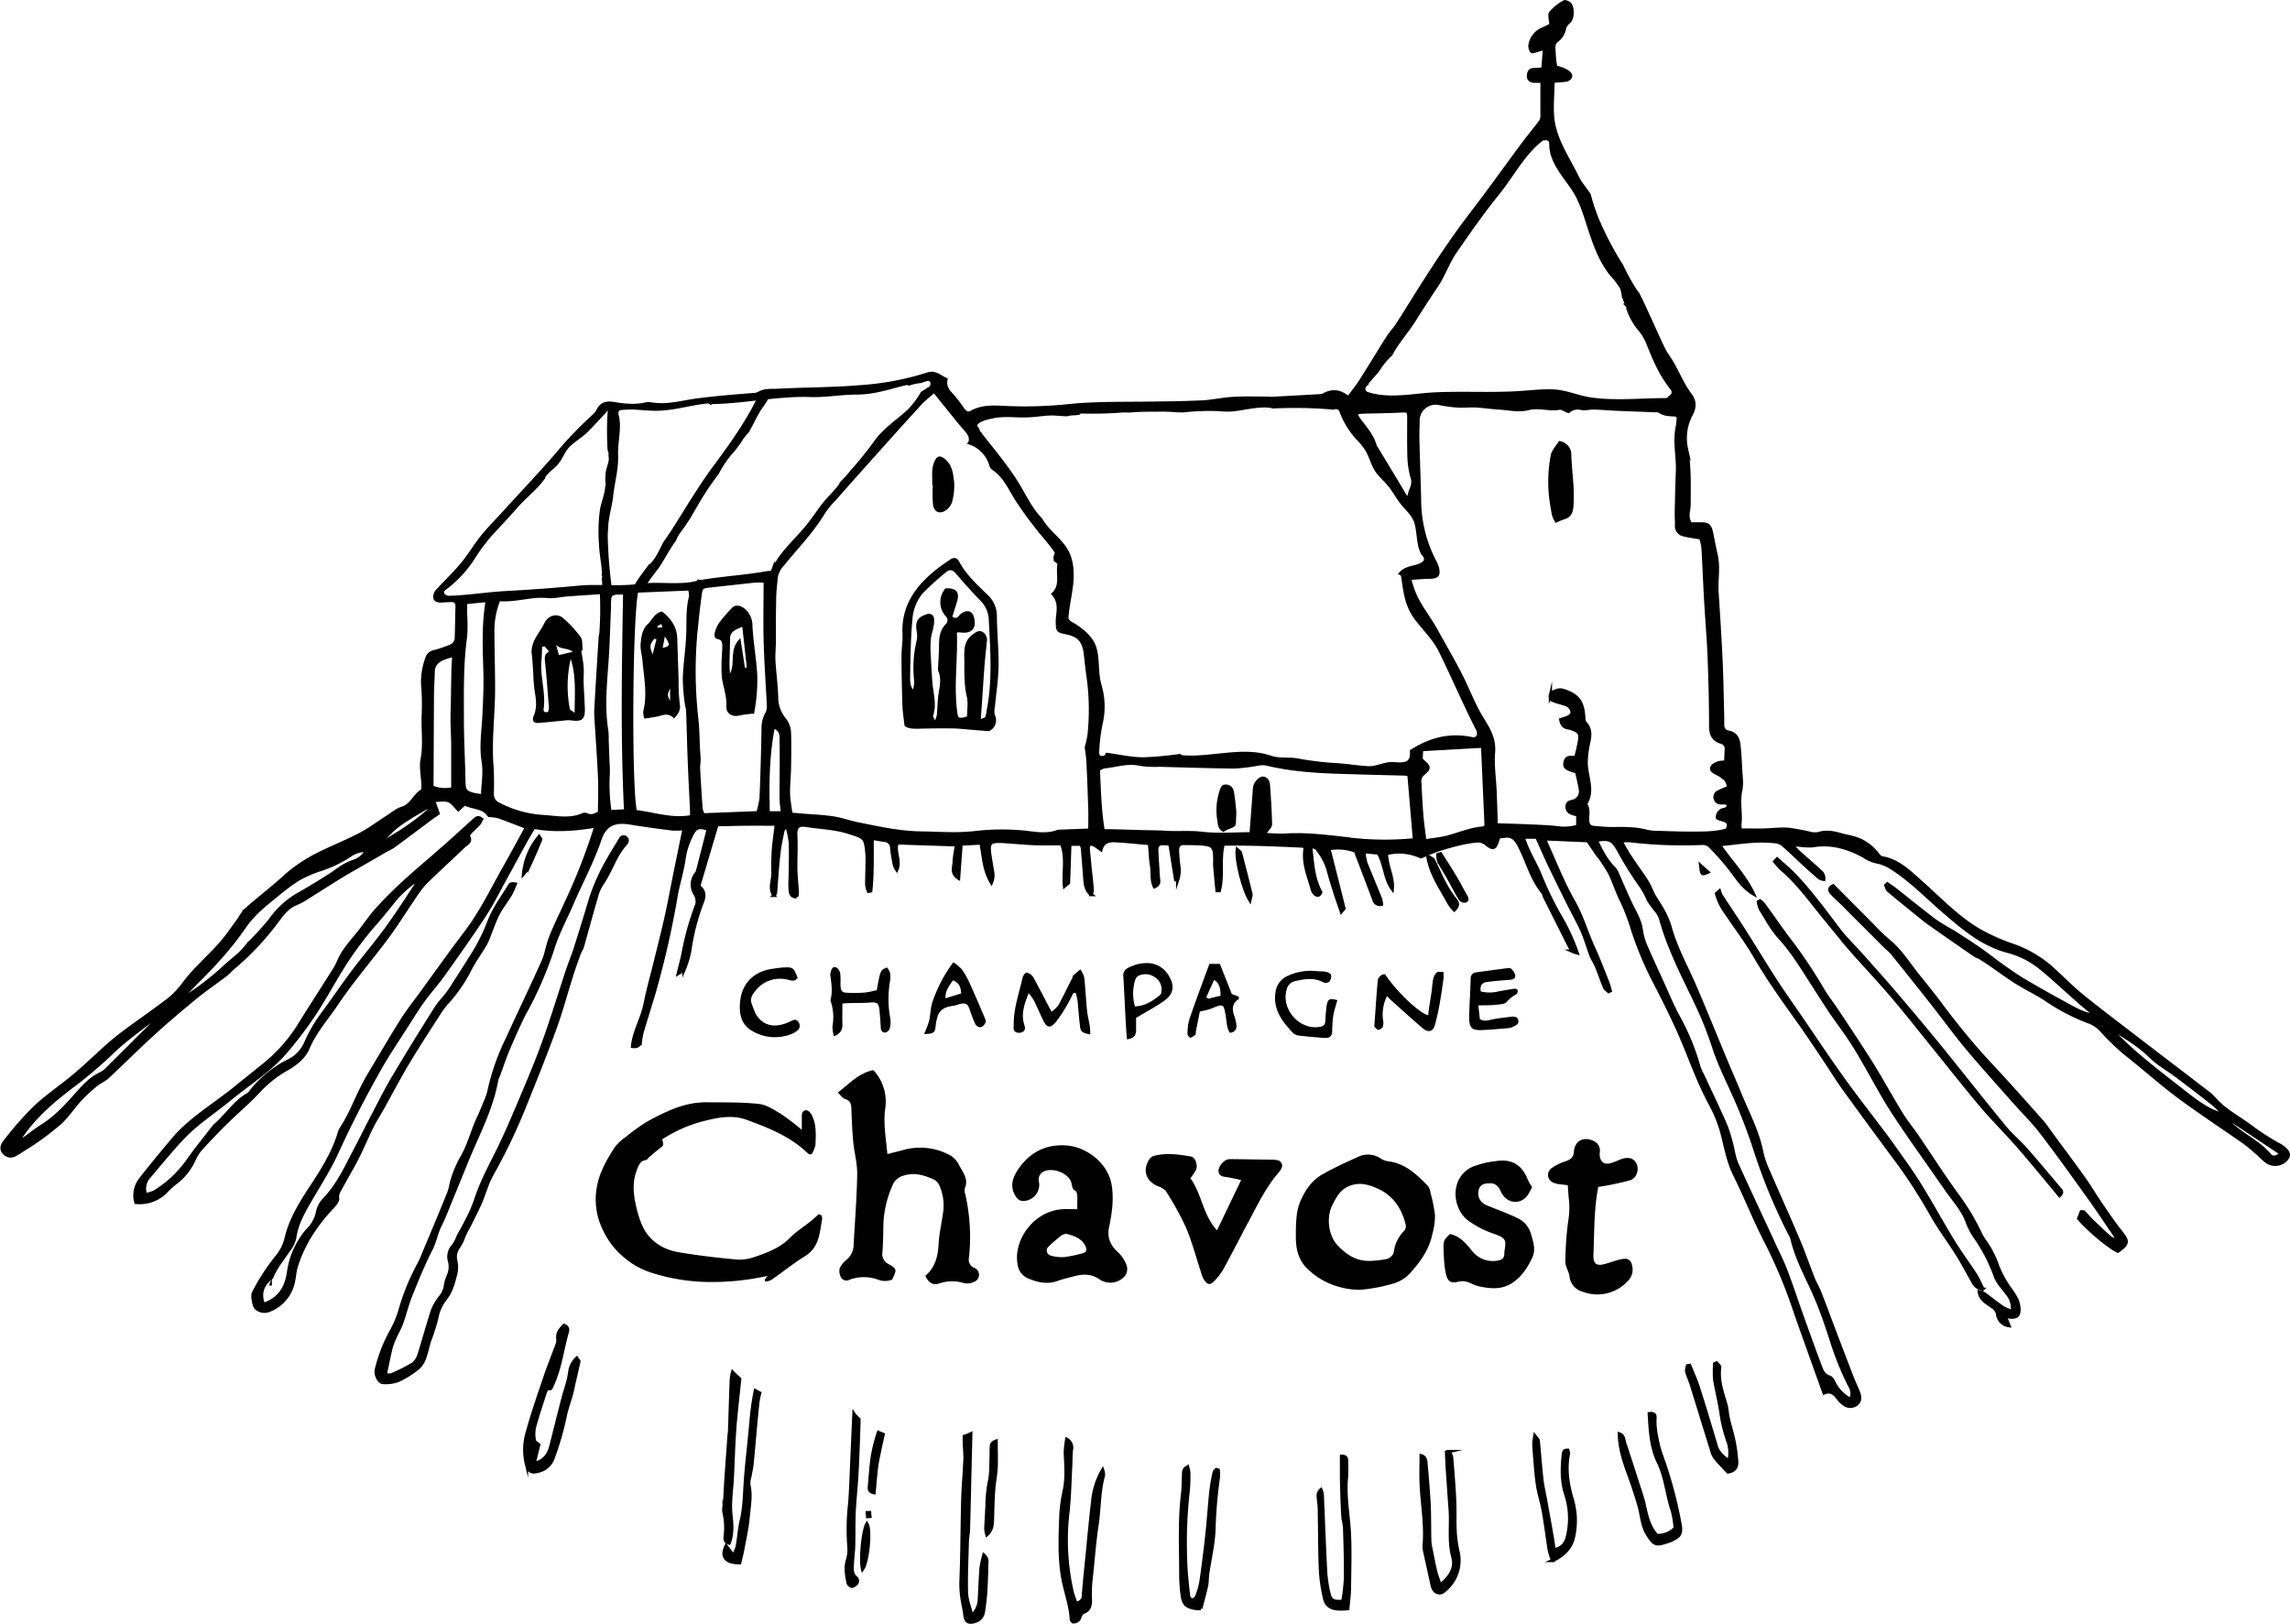 <svg xmlns="http://www.w3.org/2000/svg" viewBox="0 0 704.64 499.65"><defs><style>.cls-1{stroke:#000;stroke-miterlimit:10;}</style></defs><g id="Calque_2" data-name="Calque 2"><g id="Calque_1-2" data-name="Calque 1"><path d="M235.27,393.83l.87-1.21a78.85,78.85,0,0,1-19.48,1.84,60.12,60.12,0,0,1-16.43-2.9,23.82,23.82,0,0,1-7.75-4.24,24.19,24.19,0,0,1-7.14-9.2,21,21,0,0,1-1.73-12.6c.73-4.56,3-8.52,5.42-12.32a15.42,15.42,0,0,1,3.71-3.48,52,52,0,0,1,6.79-4.82c5.58-3,11.31-5.78,17.87-5.71,5.39.05,10.81-.07,16.14.51,2.41.26,4.75,1.88,6.93,3.19a75.9,75.9,0,0,1,6.25,4.78c0-1.93,0-3.12,0-4.31,0-1,.49-1.82,1.5-1.69.56.06,1.2.77,1.51,1.35,1.55,2.92,1.31,6.14,1.19,9.27a8.94,8.94,0,0,1-1.19,2.91c-.58-.05-.84,0-.94-.09-5.35-5.31-12.17-8-19-10.51-3.81-1.41-7.81-.93-11.66,0a42.61,42.61,0,0,0-14.36,6c.1.62.45,1.33.25,1.82s-1,.86-1.45,1.28c-.93.77-1.87,1.55-2.79,2.34-.35.3-.64.85-1,.91-1.92.28-2.34,1.83-2.88,3.26-1.47,3.87-.95,7.78,0,11.66a30.64,30.64,0,0,0,1.48,4.68c2.1,5.08,6.2,7.85,11.38,8.77,5.87,1,11.81,1.68,17.74,2.25a13.77,13.77,0,0,0,5.68-.78c4-1.4,7.93-2.8,11-6,1.85-1.89,4.19-3.3,6.28-5,.8-.62,1.52-1.34,2.38-2.1,1.21-.07,1.21,1,1.07,1.78-.72,4.1-.91,8.38-5.11,11-3.65,2.27-7,5-10.57,7.45a5.12,5.12,0,0,1-1.68.43Z"/><path d="M268.74,329.29a14.24,14.24,0,0,1,3.62,12c-.58,4.55.25,9,.69,13.83,1.72-.43,3.17-.78,4.62-1.17a19.22,19.22,0,0,1,15,1.73,7.54,7.54,0,0,1,2.53,3c1.12,2.12,2.86,4.15,1.7,6.91a3.7,3.7,0,0,0,.15,2,59.77,59.77,0,0,1,1.1,19.46,2.66,2.66,0,0,0,1.81,3.15,2.31,2.31,0,0,1,0,4.14,5,5,0,0,1-3.3.51,12.09,12.09,0,0,0-7.59.08c-2.08.67-3.4-.23-4.32-2.37,2.95-2.47,3.85-5.84,4.05-9.64.17-3.16.89-6.28,1.33-9.43a15,15,0,0,0-.87-8.19,4.29,4.29,0,0,0-1.67-2.23c-3.06-1.41-6.21-2.45-9.7-1.27a5,5,0,0,0-3.28,3,32.71,32.71,0,0,0-2.77,11.42c-.08,3.07-.06,6.16-.33,9.21a3.31,3.31,0,0,0,1.87,3.51c2.65,1.55,2.64,1.64,1.12,4.83a6,6,0,0,1-4.32,0,12.86,12.86,0,0,0-8.74,0,1.93,1.93,0,0,1-2.58-.57,4,4,0,0,1-.5-2.89,7.2,7.2,0,0,1,2.08-2.62,6.07,6.07,0,0,0,2.21-4.21c.37-7.39,1-14.77,1.11-22.16.06-3.32-.91-6.65-1.22-10s-.45-6.72-.57-10.08c0-1.46-.28-2.55-1.95-3.06-.79-.24-1.36-1.2-2.21-2C261.43,333.43,264.24,330.19,268.74,329.29Z"/><path d="M398.74,378.27c.09-3.09.24-6.13,1.55-9,1.45-3.19,3.38-6,6.4-7.77,3.57-2.05,7.33-3.78,11.09-5.47a7,7,0,0,1,7.32.63,6.93,6.93,0,0,0,2.74.78c4.93.88,8.31,4.17,11.59,7.55a4.57,4.57,0,0,1,.76,2.14,44.35,44.35,0,0,1,1.37,6.94,21.87,21.87,0,0,1-.81,5.62c-1,5-3.95,8.94-7.27,12.53a11.51,11.51,0,0,1-5.21,2.87,50.27,50.27,0,0,1-9.63,1.79,22.59,22.59,0,0,1-6.54-.87,22,22,0,0,1-9.27-5.1c-3.26-2.76-4.15-6.51-4.09-10.59C398.75,379.61,398.74,378.94,398.74,378.27ZM421.6,388a33.43,33.43,0,0,0,5.12-.58,3.23,3.23,0,0,0,2.12-1.92,11.35,11.35,0,0,1,2.93-6.46,2.18,2.18,0,0,0,.74-2.28c-1.27-5.16-4.07-9.1-9-11.2-2.73-1.16-5.49-1.87-8.58-.5-2.69,1.2-3.75,3.41-4.92,5.69-2,3.82-1.22,9.47,1.52,12.4S417.36,388.12,421.6,388Z"/><path d="M331.47,372.07c0-1.67.06-2.91,0-4.15,0-.53-.21-1.32-.57-1.51-1.08-.55-1-1.54-1.23-2.44-.87-3.16-6.46-5.12-9.07-3.12a2.71,2.71,0,0,0-.9,2.83,5,5,0,0,1-4.49,5.86,2.47,2.47,0,0,1-2.46-1.11c-1.86-2.54-1.49-5.22-.08-7.61,3.5-5.89,8.85-8.9,15.68-8.33,5.82.49,12.68,5.25,13.76,12.41.66,4.42,0,8.62-.86,12.82-.63,3,.39,5.26,2.38,7.29a10.27,10.27,0,0,1,3.06,4.44,3.58,3.58,0,0,1-1.22,3.85,6,6,0,0,1-7,.49c-2.62-1.92-5.36-1.79-8.24-1-1.58.43-3.18.78-4.71,1.34-3.11,1.15-6,.54-9-.66a5.31,5.31,0,0,1-3.37-4.26c-1.56-7.68,5.31-17.42,15.14-17.15C329.24,372.09,330.18,372.07,331.47,372.07Zm-3.37,7.59a4,4,0,0,0-1.36.39,47,47,0,0,0-4.32,3.77,1.62,1.62,0,0,0,.91,2.55,12.59,12.59,0,0,0,4.22.45,41,41,0,0,0,5.33-1.1c1.38-.31,1.75-1,1.09-2.33C332.75,381,330.49,380.29,328.1,379.66Z"/><path d="M366.29,362.58c3.53,4.74,3.73,11.15,8.19,16l7.43-15.48c-1.54-.31-2.81-.62-4.09-.83s-2.65-.15-2.87-1.8c-.18-1.32,1.42-3.33,2.79-3.69a4.79,4.79,0,0,1,1.14-.1q6.06.07,12.12.17a9.62,9.62,0,0,1,2,.15,1.73,1.73,0,0,1,1.24,2.65,6.87,6.87,0,0,1-1,1.41c-3.71,4.35-6.17,9.46-8.84,14.45s-5.31,10.22-8.09,15.26a18.68,18.68,0,0,1-3,3.74c-1,1-1.91.63-2.63-.44a5.47,5.47,0,0,1-.7-1.24c-1.67-5-3-10.15-5-15a89.41,89.41,0,0,0-6.26-11.32,5.17,5.17,0,0,0-2.39-1.46c-3.81-1.62-4.9-5.08-2.57-8.48a2.53,2.53,0,0,1,1.37-.9c3.82-1,7.64-.45,11.43.23,1.24.23,2.08,2.61,1.45,4.1A20.05,20.05,0,0,1,366.29,362.58Z"/><path d="M446.18,379.72c3.25.76,5,3,6.85,5.29a8.09,8.09,0,0,0,7.72,2.91c1.31-.16,2.16-.77,2.15-2.21a3.69,3.69,0,0,1,0-.58c.65-3.63.47-4.14-3.12-5.44a30.11,30.11,0,0,1-7.89-4c-5.4-4-5.72-13.66,1.33-16.7a27.84,27.84,0,0,1,6.93-1.68c5.18-.84,8.3,1.24,10.07,5.95a12.35,12.35,0,0,0,1.23,2,24,24,0,0,1-1.24,2.32c-2.1,3.11-6,3-8.06-.25-.31-.49-.46-1.07-.77-1.55-1-1.51-2.08-1.86-4-1.58a2.52,2.52,0,0,0-2.45,2.39,3.8,3.8,0,0,0,1.83,3.95,11.83,11.83,0,0,0,1.58.7c2.84,1.17,5.75,2.2,8.51,3.54a7.63,7.63,0,0,1,4.21,4.84c.73,2.51,1.62,4.93.35,7.56-1.55,3.17-3.41,6-6.52,7.87-2.83,1.67-5.9,1.55-9,.94a12.37,12.37,0,0,1-3.28-1.07,5.63,5.63,0,0,0-4.15-.47c-2.16.52-3.07-.23-3.58-2.57a31.19,31.19,0,0,1-.53-4c-.11-1.32-.11-2.64-.18-4C444.17,381.85,444.38,381.35,446.18,379.72Z"/><path d="M482.42,364.73c-1.85-.31-3.24-.27-4.39-.79a2.54,2.54,0,0,1-.39-4.61,15.69,15.69,0,0,1,4.11-2c1.54-.5,2.41-1.14,2.55-2.95.25-3.36,2.95-4.74,6-3.32a3.19,3.19,0,0,1,2,2.89c0,.57-.12,1.16-.05,1.72.24,1.91,1.34,2.74,3.21,2.29,1.2-.3,2.33-.9,3.51-1.3,2.25-.77,3.82-.23,4.63,1.52s0,4.38-2,5a86,86,0,0,1-8.66,1.88c-.36.07-.72.11-1.15.17-1.36,7-1.18,13.95-1.49,20.88-.13,2.84,1,3.59,3.72,2.78,1.74-.51,3.46-1.14,5.23-1.48s2.73.5,3,2.22a4.86,4.86,0,0,1-1.14,4.31,12.71,12.71,0,0,1-14,3.59,5.52,5.52,0,0,1-4.16-4.69c-.18-1.57-1.3-3.09-1.28-4.62a98.19,98.19,0,0,1,.89-12.6,24.1,24.1,0,0,0,.25-6C482.59,367.92,482.52,366.21,482.42,364.73Z"/><path d="M323.59,311.33a11,11,0,0,0,2.12-2.08c1.51-2.78,2.88-5.63,4.3-8.46.09-.17,0-.44.16-.55.74-.66,1.5-1.3,2.26-1.94a7.92,7.92,0,0,1,1.18,2.41c.38,3.35.52,6.72.86,10.06.17,1.72.62,3.41.88,5.12a22.83,22.83,0,0,1,.14,2.45c-2.69-.6-3-.8-3.21-2.93-.31-2.48-.46-5-.72-7.46a21.68,21.68,0,0,0-.53-2.36l-.68-.11c-.7,1.31-1.33,2.66-2.09,3.93a44.87,44.87,0,0,1-3.31,5c-1.72,2.14-2.81,1.94-4-.51-.94-2-1.82-4-2.79-6a19.3,19.3,0,0,0-1.65-2.29c-1.28,3.32-2.23,6.06-1.52,9.07.24,1,.89,2.09-.28,2.84a2.4,2.4,0,0,1-1.86.19c-1.31-.48-.91-1.65-.92-2.71,0-4.88,1.67-9.43,2.71-14.1.14-.64.89-1.68,1.2-1.63a3.16,3.16,0,0,1,2,1.28c1.75,3.09,3.33,6.27,5,9.42Z"/><path d="M454.89,309.37c.21,1.84.34,3.05.47,4.24,1.44.83,2.69.32,4,.05,1.87-.39,3.78-.55,5.68-.8.92-.11,1.86,0,2.12,1,.33,1.19-.64,1.68-1.54,2.07a4.36,4.36,0,0,1-1.37.43c-2.76.23-5.53.51-8.3.61-3,.11-3.86-.7-3.87-3.67s.21-5.76.33-8.64c0-1.15.1-2.3.12-3.45a1.83,1.83,0,0,1,1.66-2q4.83-.68,9.68-1.29c.36-.05.91-.06,1.1.16a4.23,4.23,0,0,1,1.29,2c.11,1-.72,1.37-1.74,1.43q-3.43.23-6.87.64c-1.61.19-2.37,1.11-2,2.94a11.26,11.26,0,0,0,5.35,0c1.7-.33,3.41-.63,5.12-.86.29,0,.87.28.89.48,0,.4-.09,1-.37,1.2a10.32,10.32,0,0,0-3.05,2.41c-.64.74-2.27.75-3.47.87C458.54,309.39,456.94,309.33,454.89,309.37Z"/><path d="M426.16,299.77c3.62,5.38,10.25,11.78,13.28,12.64.11-.85.2-1.64.32-2.43.28-1.88.59-3.75.86-5.63a26.53,26.53,0,0,1,.33-2.84,4.4,4.4,0,0,1,1.07-2.23c.43-.38,1.38-.17,2.1-.22a10.35,10.35,0,0,1,.08,1.84c-.36,2.63-.72,5.27-1.2,7.89a64.57,64.57,0,0,1-1.52,6.75c-.54,1.86-2,2.28-3.54,1-3.16-2.68-6.21-5.47-9.3-8.21-.55-.5-1.08-1-1.89-1.78a13.1,13.1,0,0,0-1.22,7.13,4.84,4.84,0,0,1,0,2.24,2,2,0,0,1-1.46,1c-.35,0-.78-.66-1.17-1a.5.5,0,0,1,0-.28c.33-4.5.59-9,1-13.49A2.31,2.31,0,0,1,426.16,299.77Z"/><path d="M269.79,304.71c1.1-6.16,1.1-6.16,3.12-7,1.58,1.61,1,3.68.77,5.43a32.24,32.24,0,0,0,.28,10.33,7.48,7.48,0,0,1-.22,3.08,1.93,1.93,0,0,1-1.32,1.18c-.82.08-1.35-.51-1.4-1.46-.09-1.73-.23-3.45-.38-5.17-.22-2.46-.69-2.79-3.07-2.59-1.81.15-3.63.09-5.45.14-.93,0-1.86.08-2.91.13,0,2.3-.06,4.31,0,6.33.07,1.73-.54,2.94-2.59,3.76a11,11,0,0,1-.47-3,15.88,15.88,0,0,0-.42-7.41,1.61,1.61,0,0,1-.16-.84c.67-2.58.24-5.14-.1-7.71a2,2,0,0,1,.11-.57c.2-.86.47-1.95,1.5-1.73.6.12,1.29,1.1,1.45,1.79a22,22,0,0,1,.07,3.45c.13,2.35.45,2.64,2.76,2.66a39,39,0,0,0,4.33-.06C267,305.39,268.34,305,269.79,304.71Z"/><path d="M245.45,300.92c-1.07,1.39-2.21.69-3.29.49a9.6,9.6,0,0,0-9.92,3.75c-1,1.21-1.53,2.4-.84,3.94a24.61,24.61,0,0,0,1.14,2.9c2.43,4,6.2,4.38,10.5,2.37,1.1-.52,1.86-1,2.64.14a1.87,1.87,0,0,1-.55,2.77,5.88,5.88,0,0,1-1.22.75,13.69,13.69,0,0,1-12.42-.78c-3.65-2-4.2-5.82-3.68-9.59.73-5.41,4.41-8.78,9.92-9.55,1-.15,2.09-.32,3.14-.39C244,297.54,244.14,297.67,245.45,300.92Z"/><path d="M411.51,307.76c-.44,1.62-1,3.22-1.28,4.86a43.74,43.74,0,0,0-.32,4.86c-.07,1.51-1,2-2.32,1.92-2.67-.2-5.35-.43-8-.75a3.08,3.08,0,0,1-1.79-.86c-3.3-3.48-6.12-7.17-5.33-12.44a6.32,6.32,0,0,1,4.05-5.18,16.56,16.56,0,0,1,8.45-1.35c1.05.12,2.13,0,3.15.26.56.11,1.39.57,1.47,1a2.72,2.72,0,0,1-.55,2,1.91,1.91,0,0,1-1.8.23c-2.85-1.55-5.74-1.09-8.68-.42a3.38,3.38,0,0,0-2.67,2.69c-1.73,6.27,4.25,12.68,10.58,11.33,1.1-.24,1.3-1,1.37-1.91a37.34,37.34,0,0,1,.43-4.86C408.66,307.32,409.26,307.14,411.51,307.76Z"/><path d="M284.34,318.18a29.94,29.94,0,0,0,1.54-4c.48-2,.4-4.24,1.14-6.15a44,44,0,0,1,6.33-11.93,13.48,13.48,0,0,1,2.63,2.2,26.79,26.79,0,0,1,2.51,4.51c1.5,3.27,2.9,6.6,4.31,9.92.25.6.64,1.37.47,1.89a2.64,2.64,0,0,1-1.52,1.48,1.85,1.85,0,0,1-1.58-.84,41.13,41.13,0,0,1-1.77-4.52c-.67-1.92-1.18-2.23-3.21-1.76a14.89,14.89,0,0,1-1.66.49c-4.07.54-5.12,1.89-5.63,6.3C287.67,317.84,287.27,318.12,284.34,318.18Zm8.88-16.5c-1.06,1.61-2.38,3-2.3,5.51l4.83-1.49C295.65,303.77,295.13,302.38,293.22,301.68Z"/><path d="M372.13,296.61h3.23c1.17,2.95,2.36,5.94,3.67,9.27l2.15.83c0,.36.1.67,0,.71-2.23,1.38-2.08,3.31-1.32,5.42a9.59,9.59,0,0,1,.57,2.52,2,2,0,0,1-2,2.43c-1-1.42-.94-3.2-1.22-4.85-.7-4.18-.66-4.15-4.62-2.53a25.38,25.38,0,0,1-3.39.84c-.4,2-.83,4.12-1.25,6.26,0,.28.05.69-.11.83a3.66,3.66,0,0,1-1.55,1c-.23,0-.9-.78-.89-1.19a16.65,16.65,0,0,1,.57-4.53C367.91,308,370,302.41,372.13,296.61Zm-.94,10.21.58.51,3.82-.95c-.08-1.93-.12-3.62-2-4.86Z"/><path d="M346.76,319.81c-.13-1.84-.27-3.51-.36-5.17-.26-4.7-.47-9.39-.73-14.09A2.46,2.46,0,0,1,347,297.9a12.26,12.26,0,0,1,6.64-1.53,7.7,7.7,0,0,1,6.18,4.2c1.61,2.72,1.26,5.25-1.29,7.16s-5.66,3.5-8.95,5.49c0,.86,0,2.27,0,3.69S349.1,319.55,346.76,319.81Zm2.46-10.13c3.21-.09,5.53-1.74,7.78-3.52a1.32,1.32,0,0,0,.32-.78,4.34,4.34,0,0,0-1.83-4.56,4.93,4.93,0,0,0-5.19-.55,2.33,2.33,0,0,0-1,1.28A14.22,14.22,0,0,0,349.22,309.68Z"/><path d="M83.65,393.08v2.56l-.84-.12c.28-.82.57-1.63.86-2.46Z"/><path d="M478.64,160.89a11.2,11.2,0,0,1-1.05-2.19c-.38-1.78-.65-3.59-.9-5.39a44.23,44.23,0,0,1,.46-13.15c.27-1.62,1.7-3,2.54-4.45a4.2,4.2,0,0,1,3.81,4.43c.19,5.17,1.08,10.29.67,15.5-.16,2.1-.69,3.47-2.72,4.13C480.64,160,479.86,160.4,478.64,160.89Z"/><path d="M304.27,225l-4.82-.39c-2.11-.16-4.21-.43-6.33-.46-3.55-.05-7.1,0-10.66.09-1.57,0-3.08,0-4.13-.91-.24-2.19-.58-4.15-.65-6.13q-.26-7.62-.29-15.25c0-2.3.41-4.62.31-6.91-.4-8.44,3.84-14.46,10-19.48,1.49-1.21,3.07-2.32,4.67-3.38,1.12-.74,2.06-.7,2.82.72,2.16,4,5.52,7.08,8.76,10.2a8.84,8.84,0,0,1,2.8,6.67c.05,5.1.59,10.2.51,15.29-.06,4.13-.73,8.24-1.11,12.36a6,6,0,0,0-.06,2.55A3.64,3.64,0,0,1,304.27,225Zm-2.46-3.74c.67-.3,1.24-.38,1.36-.66a9,9,0,0,0,.43-2c1.83-9.27,1.12-18.62.65-27.94a8.66,8.66,0,0,0-2.46-5.71c-2.68-2.76-5.24-5.63-7.75-8.54-1-1.13-1.87-1.27-2.94-.34a94.73,94.73,0,0,0-7.05,6.36,14,14,0,0,0-3.29,8.2c-.54,5.64-.59,11.33-.7,17,0,1.51-.17,3.15.88,4.54a8.39,8.39,0,0,0,.3-3.09,35.85,35.85,0,0,1,.77-11.77,7.1,7.1,0,0,0,.09-2.83c-.56-3.19.16-4.52,3-5.45a1.58,1.58,0,0,1,2.27,1.08,6.82,6.82,0,0,1-.14,2.76c-.2,1.22-.65,2.4-.78,3.61a28.21,28.21,0,0,0-.09,4.31c.12,2.88.32,5.75.49,8.62.21,3.61,1.51,7.2.26,10.85-.08.23.25.59.63,1.41a10.33,10.33,0,0,0,.54-1.72c.17-2,.2-4,.45-6,.31-2.46,1.07-4.89,0-7.36a3.57,3.57,0,0,1-.07-1.43c.09-2.11.27-4.22.28-6.33,0-2.45.18-4.79,2-6.71a1.63,1.63,0,0,0,.2-2.35,6.43,6.43,0,0,1-.74-8c.13-.25.28-.48.41-.69,3.35-.31,4.6,1.13,3.65,4.12l-1.41,4.55c1.46,1.06,1.91-.35,2.66-.9,2-1.44,3.58-.86,4.08,1.46.68,3.13-.87,4.74-4.13,4.31a9.5,9.5,0,0,0-1.22,0c.32,8.29-1,16.43.12,24.58.25,1.8.4,2,3,1.29,0-2,.4-4.19-.08-6.18-.92-3.81-.69-7.65-.76-11.46-.06-2.71-.17-5.61,2.52-7.57,1-.73,1.88-1.47,3.09-.83a2.8,2.8,0,0,1,1.32,3c-.22,2.48-.53,4.95-.72,7.43C302.55,210.26,302.2,215.59,301.81,221.26Z"/><path d="M286.87,149.3c0-1.53-.08-3.07,0-4.6a8.57,8.57,0,0,1,.7-2.76c.81-1.81,1.77-1.86,3.28-.61,2.16,1.79,2.41,4.37,2.72,6.76a18.55,18.55,0,0,1-.57,6.22,4.91,4.91,0,0,1-1.91,2.69c-1.9,1.33-3.65.61-4-1.69a43,43,0,0,1-.06-6Z"/><path d="M376.44,256c-1.63-.77-1.65-2.14-1.84-3.32a19.27,19.27,0,0,1,.67-9.38c.32-.94.63-1.92,1.84-1.88a2.46,2.46,0,0,1,2.53,2c.38,2.07.57,4.17.77,6.26a22.1,22.1,0,0,1-.08,2.3c0,2.29,0,2.28-2.34,3.18A13.48,13.48,0,0,0,376.44,256Z"/><path d="M178.86,200.24c.24,1.6.58,3.19.71,4.8s0,3.06,0,4.59c.1,2.78.29,5.55.39,8.32.11,3.42-.88,4.22-4.31,3.71a10.18,10.18,0,0,0-2.27.09c-2.58.23-5.16.52-7.74.71-1.4.1-2-.67-1.48-2,1.11-2.53.85-5,.38-7.63a54.23,54.23,0,0,1-.46-5.72c-.14-1.91-.21-3.83-.45-5.72-.31-2.48.73-4.49,2-6.48a33.11,33.11,0,0,0,1.9-3.19c1.15-2.41,4-3.18,5.91-1.38a37.45,37.45,0,0,1,5.2,5.64c.72,1,.47,2.74.65,4.15Zm-2.05,19.11c.05-6,.49-11.37-1.2-16.56a37.09,37.09,0,0,0-.27,15.38C175.39,218.47,176,218.68,176.81,219.35Zm-9.24-20.48-.75.17c-.07,1.41-.07,2.82-.21,4.22-.48,5,1.4,9.88.67,14.88-.12.85.38,1.25,1.39.86a5,5,0,0,0,.22-1.31c-.35-4.59-.67-9.19-1.16-13.77-.15-1.42-.33-2.65,1.21-3.42Zm4.41,2.71,4.26-1c-1.51-1.31-3.44-.56-5.11-2.12Z"/><path d="M231.35,219.61c-1.3.19-2.62.28-3.9.58-2.17.51-4.06-.6-3.94-2.85.17-3.07-.95-5.84-1.38-8.75a45.14,45.14,0,0,1,0-6.88c0-1,.15-1.92.12-2.88s0-1.91-1.35-2.15c-1.11-.19-1.2-1.2-.93-2.07a9.56,9.56,0,0,1,1.26-2.9,47.72,47.72,0,0,1,4.11-4.76c.92-.93,2.5-.64,3.62.23a6.59,6.59,0,0,1,2.57,5.43c.26,5.06,1.21,10.09,1.48,15.15a54.7,54.7,0,0,1-1,11.9Zm-3.53-23.23c.53,3.48,1,6.29,1.38,9.09l.6-.07c-.45-4.1-.91-8.2-1.39-12.52-1.94.87-3.76,1.33-3.78,3.72,0,2.59-.13,5.17-.16,7.76,0,1,.09,1.95.14,2.92C226.39,204,224.18,199.8,227.82,196.38Z"/><path d="M207.39,221.07c-1.31-1.44-2.68-1.31-4.26-.8a34.22,34.22,0,0,1-4.9.83,7.11,7.11,0,0,1-.31-2.19c1.34-5.19.22-10.33-.22-15.48-.15-1.81-.74-3.65-.57-5.42.21-2.13.47-4.36,2.23-6,1.35-1.28,2-3.35,4.36-3.85,2.61,2.06,4.54,4.6,4.67,8.22l.42,12.88a59,59,0,0,0,.36,7.42C209.49,218.59,208.69,219.7,207.39,221.07ZM202,196.71l-.66-.15c-1.44,1.8-1.51,2.35-.52,4.8C201.25,199.65,201.62,198.18,202,196.71Zm1.91,2.64c2.31-.49,2.39-.82.66-3.51C204.31,197.25,204.12,198.25,203.91,199.35Zm2.27,12.45c-.87,2.08-.87,2.08,0,3.88Zm-3.93-19.11.14.46,1.44-.14-.34-1Z"/><path class="cls-1" d="M701.46,352.37c-.33-.2-.71-.32-1-.53A86.62,86.62,0,0,1,693,347c-3.83-3-8.38-5.13-11.63-8.93a17.19,17.19,0,0,0-2.6-2.29c-7.79-6-15.6-11.92-23.38-17.9-5.1-3.93-10.25-7.8-15.23-11.88-3-2.49-5.79-5.36-8.71-8a35.89,35.89,0,0,0-12.09-7.11,61.8,61.8,0,0,1-10.5-4.69c-6.81-4.06-12.25-9.88-18.15-15.1-3.45-3.05-6.74-6.33-11.6-7.13-.61-.1-1.18-.86-1.63-1.43a13.71,13.71,0,0,0-7.27-4.78c-1.21-.33-2.45-.54-3.65-.88-2.34-.67-4.63-1.14-7.07-.35a5.69,5.69,0,0,1-2.55-.11,66.24,66.24,0,0,0-6.76-1.24c-2.48-.16-5,.19-7.5.24s-4.72,0-7.19,0a12.27,12.27,0,0,1-.12-1.88c.4-3.41-.52-6.81.24-10.28.52-2.37,0-5-.07-7.46-.09-2.21-.23-4.42-.48-6.62-.21-1.93-1-3.49-3.19-3.88-1.4-.25-1.85-1.22-1.81-2.54,0-.67,0-1.35,0-2-.16-5.78-.23-11.55-.49-17.32-.32-7-.77-14-1.23-21-.26-3.93.61-7.88-.31-11.8-.53-2.24-.94-4.51-1.41-6.77s-1.22-2.71-3.4-2.65c-1.12,0-2.23,0-3,0-1.48-2.17-.48-4.07-.49-6,0-5.67.25-11.36-.79-17a15.52,15.52,0,0,1,1.31-10.43c1.44-2.5,1.21-4.51-.09-6.23-2.43-3.19-3.83-6.88-5.85-10.25-.83-1.4-1.86-2.7-2.55-4.16-2.26-4.77-4.37-9.62-6.62-14.4-.36-.76-.8-1.5-1.08-2.23a16.41,16.41,0,0,1-1.64-2.38A61.84,61.84,0,0,1,499,81.76a96.13,96.13,0,0,1-7.76-14.89q-.7-1.84-1.32-3.72c-.35-1.08-.62-2.2-1-3.38-.82-1.12-1.77-2.36-2.65-3.65a17,17,0,0,1-1.11-2c-2.37-4.79-5.37-9.24-6.79-14.54-1.23-4.59-.56-9.12-.54-13.68a3.59,3.59,0,0,1,.36-.94c1.28-.1,2.63-.13,3.93-.36a1.9,1.9,0,0,0,1.16-1.05c.12-.27-.21-.92-.52-1.17a8.81,8.81,0,0,0-2-1.12,19,19,0,0,0-2.06-.62,30.2,30.2,0,0,1-.5-4.17c0-1.37-.53-3,.93-4a6.24,6.24,0,0,0,2.31-3.86,3.62,3.62,0,0,1,1.27-1.79c1.23-1,1.34-4,.47-5.43-.31-.5-1.51-1-1.84-.83a15.27,15.27,0,0,0-4.18,3.35c-.54.7,0,2.22.09,3.77-.76.37-1.84.94-3,1.45a6.43,6.43,0,0,0-3.46,4.7,2.74,2.74,0,0,0,.53,2c.15.21,1.16-.17,1.77-.33s1.14-.35,2.15-.67c-.18,2.4-.32,4.35-.48,6.43-1.17.06-2,.09-2.88.15-1.27.09-1.55,1-1.56,2s.68,1.54,1.68,1.58c.83,0,1.66,0,2.48,0,0,3.78,0,7.41,0,11a3.38,3.38,0,0,1-.74,1.77c-1.62,2.14-3.35,4.19-4.95,6.34-3.79,5.1-7.51,10.26-11.28,15.36-3.26,4.4-6.66,8.71-9.82,13.17s-6.14,9-9.12,13.64c-2.87,4.44-5.61,9-8.47,13.43-.93,1.46-2.16,2.72-3.09,4.18-2.83,4.45-5.54,9-8.37,13.43-1.11,1.73-2.43,3.32-3.76,5.12-2.59-2.24-5.07-2.34-7.7-.88a3.4,3.4,0,0,1-1.41.24q-7.31.44-14.63.82c-.38,0-.77-.08-1.15-.08-3.55,0-7.11-.12-10.64.09-3.35.19-6.67,1-10,1.1-6.24.27-12.49.33-18.73.38-7.22.06-14.44,0-21.64.73a131,131,0,0,1-19.31.6c-3.62-.18-7.34-.51-10.74,1.41-1.16.66-2,0-2.68-.92a40.16,40.16,0,0,0-3.51-4.55c-1.3-1.33-2.07-2.69-1.67-4.61-1.85-.83-3.33-2.44-5.65-1.65a87.42,87.42,0,0,1-20.63,3.9c-10.13.84-19.45.61-29.59,1.36-.61,0-2.06.91-2.67,1-5.95.46-11.91.93-17.83,1.7-4.75.61-9.39,2.07-14.27,1.23a5.23,5.23,0,0,0-2,.06c-3.28.75-6.52.31-9.76-.2-1.93-.3-3.6,0-4.57,2a5.54,5.54,0,0,1-1.42,1.81A116.61,116.61,0,0,0,171,140.24c-5.19,5.93-10.6,11.67-15.92,17.49-2.26,2.48-4.64,4.87-6.75,7.48s-3.9,5.71-6.1,8.35c-2.39,2.87-5.12,5.44-7.64,8.21a3,3,0,0,0-.81,1.94c.07,1,1,1.26,2,1.2s1.91-.07,2.86-.14c1.32-.09,2,.45,2,1.82-.07,3.17-.13,6.34-.21,9.52a2.88,2.88,0,0,1-2.07,2.82,35.73,35.73,0,0,1-4.64,1.58,2.93,2.93,0,0,0-2.4,2.18,20.82,20.82,0,0,0-1.28,7.63,77.16,77.16,0,0,1,.23,9.24c-.27,4.69.52,9.37-.37,14.08-.47,2.48.16,5.17.25,7.76,0,.65.12,1.71-.22,1.9-2.41,1.41-3.25,4.5-6.2,5.41-1.69.52-3.14,1.81-4.68,2.79-2.75,1.75-5.37,3.76-8.25,5.26-4.27,2.22-8.77,4-13.07,6.14a51.12,51.12,0,0,0-7.08,4.38c-2.08,1.51-3.9,3.36-5.87,5-3,2.55-6.11,5-9.06,7.61a18.1,18.1,0,0,0-2.18,3c-1.94,2.6-3.72,5.36-5.89,7.76-3.72,4.12-7.95,7.76-11.27,12.26a24.08,24.08,0,0,1-4.6,4.75c-4.34,3.34-8.87,6.44-13.27,9.7-1.86,1.37-3.66,2.83-5.38,4.36-3.39,3-6.61,6.16-10.07,9.06-4,3.39-8.46,6.34-12.29,9.93a102.43,102.43,0,0,0-9.31,10.61c-.66.82-1.38,2.2-.19,3.42a2.6,2.6,0,0,0,3.39.58c.85-.45,1.64-1,2.45-1.51,1.3-.82,2.63-1.6,3.87-2.5a80.34,80.34,0,0,0,7.74-6c2.21-2.09,3.9-4.73,6-7a48.93,48.93,0,0,1,4.85-4.48c1.1-.91,2.51-1.46,3.55-2.42,4.71-4.38,9.26-8.95,14-13.27,4.26-3.88,8.67-7.6,13.12-11.26,2.89-2.37,6-4.46,9-6.74,1.06-.81,1.94-1.84,3-2.71A84.53,84.53,0,0,0,84.88,284c1.79-2.37,3.43-4.88,6.41-6a20.68,20.68,0,0,0,3.26-1.79c3.58-2.23,7.12-4.52,10.72-6.72,2.36-1.44,4.79-2.77,7.19-4.16,2.16-1.24,4.31-2.5,6.48-3.74a22.8,22.8,0,0,0,2-1.07c3.64-2.68,7.24-5.4,10.86-8.09,1-.77,2.1-1.5,3-2.14-.5-1.41-.9-2.51-1.44-4,1.9,0,3.45-.36,4.68.11s2,1.75,3,2.72l1.94-1.8c2.41,1.37,5.6.85,7.39,3.49.14.2.68.12,1,.18a11.19,11.19,0,0,1,2.17.37c2.34.84,4.65,1.76,7,2.65.57.23,1.14.48,1.46.62-2.26,4.12-4.38,8.09-6.6,12-3.89,6.86-7.29,14-12.09,20.32s-9.21,12.54-13.79,18.83c-2,2.72-4.08,5.37-5.88,8.21-2.92,4.61-5.66,9.35-8.46,14-1,1.65-2,3.29-2.9,5-2.6,4.8-4.41,10-7.47,14.58a3.14,3.14,0,0,0-.33.8c-1.84,6.28-5.29,11.73-8.85,17.12-3.29,5-6.36,10-7.69,16a14,14,0,0,1-2.8,5.31A65.36,65.36,0,0,0,78,397.81c-.44.87.07,4.09.84,4.73a3.79,3.79,0,0,0,4,.66,11.93,11.93,0,0,0,7.44-8.82c.36-1.48.39-3.05.83-4.5,2.08-6.95,6-12.8,10.87-18.08.83-.89,2-2.13,1.91-3-.23-1.5.5-2.36,1.05-3.39,1.68-3.13,3.51-6.18,5.12-9.34,1.53-3,2.79-6.13,4.29-9.14,1-2.05,2.27-4,3.39-6,2.66-4.76,5.18-9.6,8-14.28,3-5,6.23-9.94,9.4-14.88a24.86,24.86,0,0,1,2.23-3,46.28,46.28,0,0,0,7.21-10.37c1.08-2.22,2.57-4.25,3.87-6.37a18.51,18.51,0,0,0,1.37-2.4c1.15-2.75,2.07-5.61,3.39-8.27,1.05-2.13,2.61-4,3.85-6.07a29.94,29.94,0,0,0,1.49-3.25c-.85-.14-1.44-.08-1.62.23-2.19,3.61-4.78,7.08-6.34,11a59.73,59.73,0,0,1-4.78,9.81c-2.52,4-5,8-7.59,11.88-1.22,1.83-2.9,3.36-4.07,5.22-4.45,7.07-8.86,14.18-13.12,21.36-2.3,3.87-4.31,7.92-6.4,11.91-1.73,3.3-3.36,6.65-5.1,9.94-2.83,5.35-5.3,10.94-9.49,15.41a7.93,7.93,0,0,0-2.34,4.19,10.49,10.49,0,0,1-3,5.47,25,25,0,0,0-5.94,13.22c-.71,4.7-2.94,8.16-7.69,9.7-1.29-3.27-.39-6.11,2.51-8.26,1.31-3.21,3.5-5.86,5.44-8.68a9.11,9.11,0,0,0,1.68-3.65c.61-4.33,2.73-7.95,4.85-11.61,2.8-4.83,5.86-9.55,8.15-14.61,4-8.77,8.4-17.29,13.12-25.65,2.55-4.52,5.49-8.82,8.28-13.2,1.7-2.67,3.36-5.37,5.21-7.93s4-4.89,5.84-7.46c4.39-6.17,8.79-12.34,12.94-18.67,2.47-3.78,4.46-7.86,6.65-11.82,1.95-3.54,3.86-7.1,5.81-10.63.82-1.48,1.7-2.93,2.71-4.65,6.13,1.17,12.5.71,18.78-.34.11.38.18.49.16.57a182.45,182.45,0,0,1-9,23c-1.58,3.5-3.3,6.95-4.73,10.52-1,2.46-1.31,5.21-2.4,7.62-3.57,8-7.39,15.86-11,23.81A70.34,70.34,0,0,0,150.41,336a13.77,13.77,0,0,1-.82,2.39c-.73,1.78-1.42,3.58-2.24,5.31-2,4.16-3,8.72-5.39,12.71a33.61,33.61,0,0,0-2.62,6.05c-.56,1.52-.68,3.2-1.28,4.69-2.36,5.88-4.83,11.71-7.27,17.55-.6,1.42-1.14,2.87-1.86,4.23a69,69,0,0,0-5.87,14.38,31,31,0,0,1-2.69,6.34,46.86,46.86,0,0,0-4.56,11.77c-.36,1.6.76,3.93,2,4a11.48,11.48,0,0,0,4.73-.63,30.14,30.14,0,0,0,6.06-3.79,7.09,7.09,0,0,0,2-3c.68-1.78,1-3.68,1.61-5.51a66.65,66.65,0,0,0,2.11-6.56,13.94,13.94,0,0,1,2.73-6.27c1.7-2.11,2.34-4.5,3-7a9.35,9.35,0,0,0,.12-5,5.11,5.11,0,0,1,.84-3.78,12,12,0,0,0,1.64-3.26,29.81,29.81,0,0,1,1.68-3.34c1.19-2.41,2.45-4.8,3.52-7.27,1.22-2.81,2-5.88,3.47-8.52a179.66,179.66,0,0,0,10.41-21.84c3.09-7.67,6.17-15.34,9-23.1,1.93-5.31,3.39-10.79,5.09-16.18.72-2.28,1.52-4.54,2.33-6.79.29-.81.83-1.54,1.07-2.37,1.45-5.06,2.81-10.16,4.29-15.22a13.38,13.38,0,0,1,1.7-3.95c2.76-3.92,4-8.75,7.28-12.34.49-.53.85-1.42-.06-2-.74-.48-1.23,0-1.62.64-1.16,2-2.42,3.89-3.51,5.9a62.2,62.2,0,0,0-5.53,12.18q-2.3,7.73-4.74,15.41c-.73,2.27-1.66,4.48-2.42,6.76-2.38,7.2-4.58,14.47-7.14,21.61-2.17,6.05-4.67,12-7.18,17.91-2.35,5.57-4.71,11.16-7.41,16.57-2.45,4.9-5,9.71-6.67,15a45.41,45.41,0,0,1-2.81,6.26c-.75,1.53-1.62,3-2.42,4.51a12.27,12.27,0,0,1-1.45,2.79,5,5,0,0,0-1.14,5.09,6.73,6.73,0,0,1-.43,4.21,12.68,12.68,0,0,0-.86,2.75,7,7,0,0,1-1.47,3.66,15.79,15.79,0,0,0-2.49,4.12c-1.49,4.47-2.68,9-4.12,13.52a5.86,5.86,0,0,1-1.91,3.09,47.93,47.93,0,0,1-6.63,3.36c-.5.23-1.21,0-1.94-.05.61-2.87,1.13-5.51,1.75-8.11a19.2,19.2,0,0,1,1.18-3.17c.69-1.58,1.57-3.07,2.15-4.68,1-2.8,1.68-5.72,2.79-8.47,1.94-4.8,3.89-9.62,6.25-14.22,1.19-2.32,1.55-4.86,2.71-7.15s2.08-4.75,3.07-7.15c1.71-4.17,3.4-8.36,5.1-12.53,3.4-8.34,7.77-16.32,9.32-25.34a6.8,6.8,0,0,1,.44-1.06c1-2.68,1.91-5.42,3-8.06,1.58-3.69,3.17-7.4,5-11A114.86,114.86,0,0,0,170,292.22c1.49-4.93,3.94-9.37,5.93-14,2.88-6.7,6.37-13.13,8.72-20.08,1.49-4.42,4.55-5.65,9-4.93s8.92,1.33,13.39,1.89a20,20,0,0,0,3.48-.16l-2.78,13.61c-.91,4.52-1.74,9.06-2.74,13.57s-2.15,9-3.25,13.46-2.36,8.92-3.27,13.43-3.42,8.42-3.85,13c1.79.24,2.25-.63,2.46-1.78a22.73,22.73,0,0,1,.44-2.49c1.23-4.14,2.53-8.26,3.77-12.4a281.1,281.1,0,0,0,6.81-30.07c.67-3.68,1.87-7.27,2.36-11a23.37,23.37,0,0,1,2.52-7.61c1.11-2.19,2.3-2.5,4.93-1.44-1.11,4.34-2.21,8.69-3.34,13a2.87,2.87,0,0,1-.48.71,5.46,5.46,0,0,0-.2,6.23,4.21,4.21,0,0,1,.5,3.23,85.11,85.11,0,0,0-4.19,14.93c-.37,1.9-.9,3.77-1.5,6.22.95-.59,1.63-.77,1.77-1.15a28.13,28.13,0,0,0,1.75-5.79,68.06,68.06,0,0,1,3.88-15c.75-2,.7-3.46-1-4.8-.12-.1-.12-.35-.08-.23,1.89-6.37,3.71-12.47,5.59-18.8,3.24-.06,6.19-.15,9.14-.17s6.06,0,9.13,0c-.34,2.85-.72,5.31-.9,7.77s-.21,4.82-.15,7.22-1.26,4.71.31,6.95a1.54,1.54,0,0,0,.5-1c.31-3.92.54-7.86,1-11.78.25-2.38.76-4.74,1.24-7.09.08-.43.55-.79,1.19-1.65a33.15,33.15,0,0,1,1.11,5.22c.12,3.64,0,7.29-.05,10.93a31.43,31.43,0,0,0,0,3.76c.11,1,.36,2.12,2,2a6.56,6.56,0,0,0,.2-1.4c-.14-2.38-.43-4.77-.47-7.15-.06-3.37.19-6.74,0-10.1-.13-2.66.49-3.7,3.18-3.29,4.34.67,8.76.77,13,2.12,5.19,1.65,5.25,1.5,5.75,7a25,25,0,0,1,0,2.6c0,2.21-.13,4.43-.1,6.65a7.43,7.43,0,0,0,.54,1.9l.69-.11c.57-5.27.4-10.58.44-16.19l3.92.65a2.25,2.25,0,0,1,2.08,2.32,50.17,50.17,0,0,0,.89,5.42,5.07,5.07,0,0,0,.68,1.3c1.25-2.8-.84-5.41.11-8.28l18.25.6c-.26,1.87-.64,3.56-.7,5.26s-1,3.55,1.36,5c.27-3.64.51-6.94.76-10.49l6.12-.32c.84,4.08.82,8.13,3.22,12.17.89-2.1.26-3.56.07-5-.23-1.71-.61-3.41-.71-5.13s.43-2.48,2.29-2.55,3.61.17,5.42.28c2.3.15,4.59.37,6.89.44,2.57.07,5.15,0,7.61,0,1.72,4.25.47,8.5.91,13.06.73-.63,1.22-.85,1.23-1.09.18-3.89.29-7.78.42-11.82h3.45a6.17,6.17,0,0,1,.42,1.23c.26,3.07.51,6.13.73,9.2.13,1.87.28,3.72,2,5.07a4.46,4.46,0,0,0,.26-2.05c-.39-4-.84-8-1.2-12.07-.11-1.25.73-1.74,1.85-1.13.65.35,1.23.84,2.07,1.42.62-2.42,2.42-2.84,4.26-2.76,3.52.17,7,.57,10.68.88.22,2.48.27,4.7.63,6.86s-.14,4.34.89,6.43c1.83-.77,1.24-2,1.18-3.09-.15-2.69-.35-5.37-.48-8.06-.07-1.4.58-2.2,2.06-2.12l2,.13c.6,3.77,1.18,7.39,1.76,11h.62a9.21,9.21,0,0,0,.39-4.06,47.24,47.24,0,0,1-.44-4.89c-.07-1.36.52-2.24,2-2.22s3.08,0,4.62.09c4.42.27,4.84.74,4.85,5.14,0,.58-.06,1.17,0,1.74.21,2.51.45,5,.69,7.54h.7c1.23-4.56,0-9.43,1.19-14.31,8.45-.15,16.74.25,24.92.62.16.46.3.66.27.82-.66,4.38,1.05,8.33,2.21,12.38a3.15,3.15,0,0,0,.81,1.49c.68.6,1.4.59,1.83-.5-2.35-4.29-2.58-9.06-3.11-14.31.93.44,1.67.54,1.95,1a19.72,19.72,0,0,1,3.4,6.28c.62,2.52,1.44,5,2.22,7.47.55,1.76,1.18,3.49,1.87,5.53.48-.59.84-.85.8-1-1.52-6.12-3.08-12.24-4.63-18.36a15.32,15.32,0,0,1,8.15.71c2,5.13,3.84,10.07,5.71,15a1.87,1.87,0,0,0,2.33,1.37,9,9,0,0,0-.33-1.71c-1.48-3.65-3-7.26-4.47-10.92a19.59,19.59,0,0,1-.64-3.54l4.45.41c2.1,3.62,1.92,7.83,4.3,11.07.34-3.73-1.73-7.05-1.79-10.91a16,16,0,0,1,10.6,1c1.92-.78,3.54-1.55,5.23-2.11q3.28-1.08,6.65-1.87a35.51,35.51,0,0,1,5.41-.9,4,4,0,0,1,2.6.76c2.26,1.88,2.95,1.74,3.76-1.08a6.9,6.9,0,0,1,.49-1,13.47,13.47,0,0,0,1.5-.1c2.39-.42,3.48.78,4.57,2.84,2.55,4.8,3.77,10.28,7.37,14.54.23.27.21.74.38,1.08q4.05,8.1,8.12,16.18c.13.26.25.6.47.71a10.14,10.14,0,0,0,1.55.54,65.89,65.89,0,0,0-5.59-11.92A98.49,98.49,0,0,1,474,269.42c-1.6-3.9-4-7.49-5.31-11.82h4.19c1.28,2.83,2.53,5.73,3.89,8.58,1.94,4.07,3.94,8.1,5.94,12.13,1.41,2.83,3,5.58,4.25,8.47,1,2.36,1.7,4.88,2.62,7.3.45,1.15,1.2,2.19,1.67,3.33.87,2.13,1.6,4.32,2.49,6.45.21.51.81.85,1.24,1.28l.51-.28c-.26-.87-.47-1.77-.81-2.62-1.39-3.47-2.71-7-4.27-10.39-2.18-4.77-3.58-9.83-6.23-14.47-3.31-5.81-5.74-12.13-8.53-18.24a2.68,2.68,0,0,1,0-1l12.91.55,2.41,3.52a57.5,57.5,0,0,1,4.19,6.19c1.48,2.88,2.37,6.06,3.87,8.93a66.88,66.88,0,0,1,3.46,9.2,106.6,106.6,0,0,0,6,14.48c2.57,4.92,5.07,9.9,7.39,14.95,3.58,7.77,6.19,15.95,10.26,23.52a42,42,0,0,1,3.38,7.94c1.37,4.68,2,9.54,4.21,14,3.22,6.44,5.86,13.17,9.11,19.6a156,156,0,0,1,8.86,20.64c1.84,5.46,3.82,10.87,5.75,16.3,1.25,3.51,2.51,7,3.82,10.67,2-.89,3.36.24,4.53,1.94A6.71,6.71,0,0,0,567.3,432a3.15,3.15,0,0,0,4,.07c1.17-1,1.06-2.23.62-3.44-.56-1.54-1.33-3-1.92-4.52q-3.11-8.06-6.16-16.13c-1.33-3.49-2.6-7-4-10.48-.55-1.42-1.37-2.74-1.93-4.16-1.52-3.83-2.85-7.74-4.46-11.53-3-7.14-6.23-14.22-9.3-21.34a28.36,28.36,0,0,1-2-5.7c-1.29-6.7-4.55-12.62-7.07-18.84-1.26-3.1-2.62-6.16-3.91-9.25-3.17-7.62-6.28-15.28-9.52-22.87-2.65-6.18-6-12.08-7.78-18.62a24,24,0,0,0-2-4.76c-.88-1.67-2-3.2-2.94-4.86-.78-1.4-1.3-3-2.16-4.33-1.64-2.58-3.47-5-5.16-7.6-1-1.48-1.8-3-2.92-4.93,1.36,0,2.21-.08,3,0a140,140,0,0,0,21.86.82,3.5,3.5,0,0,1,2.39.62,83.25,83.25,0,0,1,6.65,7.53c2,2.72,3.88,5.57,6.94,7.37-2.55-5.52-6.88-9.86-10.49-15.13,5.93-.55,11.33-1.57,16.83-.95a4.7,4.7,0,0,1,2.4.71c2.06,1.73,4,3.63,5.94,5.44s3.68,3.36,5.57,5a3.92,3.92,0,0,0,1.4.47,2.83,2.83,0,0,0-.74-2.21c-2.4-2.2-4.88-4.31-7.29-6.49a21.41,21.41,0,0,1-1.69-2c2.63.15,4.67.6,6.61.31,5.62-.87,10.63.66,15.46,3.29a11.68,11.68,0,0,0,3.64,1.66,12.94,12.94,0,0,1,5.17,2.14c5.78,3.7,10.52,8.65,15.67,13.09,6,5.16,11.92,10.32,19.88,12.38a27.1,27.1,0,0,1,10.43,5.43c3.85,3.19,7.5,6.63,11.26,9.93,1.7,1.5,3.48,2.93,5.22,4.39-3.53-.33-6.41-2.09-9.34-3.68q-6.33-3.44-12.54-7.08c-2.23-1.32-4.36-2.82-6.48-4.32-2.34-1.66-4.59-3.45-6.94-5.11-2-1.44-4.14-2.77-6.23-4.15-.8-.52-1.6-1.05-2.42-1.54a63.11,63.11,0,0,1-5.42-3.3c-4.14-3.12-8.16-6.41-12.23-9.61-.79-.62-1.63-1.17-2.45-1.75l-.49.45c.25.53.37,1.23.78,1.57,2.93,2.47,5.91,4.87,8.89,7.28,1.27,1,2.51,2.1,3.84,3q6.93,4.89,13.91,9.68c.47.33,1.07.46,1.56.76,1.14.71,2.27,1.44,3.38,2.2,2.61,1.8,5.15,3.7,7.83,5.38,2.93,1.84,6.09,3.32,9,5.23a62.68,62.68,0,0,0,13,6.83,10,10,0,0,1,4.07,2.6,66.45,66.45,0,0,0,9,8.46c5,4,9.85,8.32,15,12.15,6.33,4.69,12.94,9,19.4,13.54,1.49,1,2.88,2.23,4.27,3.4,1.16,1,2.19,2.16,3.42,3.05a4.54,4.54,0,0,0,6.34-1.43C704.57,355,703.7,353.74,701.46,352.37ZM33.18,328.69a7.55,7.55,0,0,1-2,1.6c-3.18,1.43-5.4,3.92-7.65,6.44-3.19,3.59-6.42,7.13-10.55,9.71-1.94,1.21-3.73,2.67-5.6,4a15.19,15.19,0,0,1-1.8.86c.67-1.06.94-1.52,1.24-2,4.32-6.25,10.06-11,16.07-15.53a138.61,138.61,0,0,0,12.22-10.5c3.41-3.21,7.27-6,11-8.87a3.92,3.92,0,0,1,1.33-.42l.21.32Q40.38,321.52,33.18,328.69Zm21.9-19.9c.11-1.48.67-2,1.61-2.06Zm53.63-43.7c-2.82.88-5,2.81-7.39,4.35q-4.84,3.09-9.83,5.93a26.81,26.81,0,0,0-8.35,7.73A83.86,83.86,0,0,1,77,289.88c-.13.14-.34.21-.44.37-1.92,2.82-4.68,4.75-7.18,7a88.88,88.88,0,0,1-11,8.71,10.73,10.73,0,0,1-1.46.67,3.29,3.29,0,0,1,.5-1.14c3.42-3.58,7-7,10.27-10.73a96,96,0,0,0,7.48-9.47c2.72-4,6.37-6.88,10-9.81a64.09,64.09,0,0,1,6.39-4.79,36.05,36.05,0,0,1,6.55-2.95,37.85,37.85,0,0,0,9.36-4.37,8.52,8.52,0,0,1,5.38-1.7A7.21,7.21,0,0,1,108.71,265.09Zm6.63-5c0-.08,0-.21,0-.23,2.89-1.42,4.77-4.09,7.29-5.94,2.83-2.08,5.94-3.79,9-5.62.24-.14.69.06,1.12.11C130.51,251.46,118.23,259.66,115.34,260Zm24.07-54.21c-.08,3.34-.12,6.67-.18,10,0,1.72-.13,3.44-.11,5.16,0,2.59.18,5.18.21,7.76,0,4.59,0,9.18,0,13.91a10.43,10.43,0,0,1-6.43-.53c.05-9.56.08-18.87.14-28.19,0-2.4.2-4.79.24-7.19s1.49-3.59,3.5-4.34c.78-.29,1.59-.49,2.88-.89C139.56,203.26,139.44,204.55,139.41,205.83Zm280.92-87.5a1.49,1.49,0,0,1,.27-.23,1.42,1.42,0,0,1,.38-.75c1-1.12,2-2.28,3-3.44a21.83,21.83,0,0,1,4-4.89c.2-.37.4-.74.61-1.1,2-3.4,4.68-6.39,6.77-9.75S439.72,91.37,442,88s3.43-7.09,5.7-10.39c4.28-6.24,8.49-12.25,13.25-18.15,4.41-5.47,7.68-12,13.23-16.4a1.55,1.55,0,0,1,1.18-.35,1.44,1.44,0,0,1,1.84,1.41c-.09,5.58,4,9.7,6.88,14.07,2.26,3.41,3.41,7.21,4.66,11.08,1.73,5.38,3.5,10.62,7,15.1A22.81,22.81,0,0,1,499,88.66a11.63,11.63,0,0,1,.54,2.66,1.53,1.53,0,0,1,.22.4c.3.77.56,1.51.81,2.22a1.23,1.23,0,0,1,.35,1,20.06,20.06,0,0,0,3.16,5.92A16.63,16.63,0,0,1,506.8,105c2.17,5.44,4,10,7.71,14.67a1.65,1.65,0,0,1-.69,2.54,1.35,1.35,0,0,1-1.29.79c-7.51,0-15.73.88-23.15-.22-4-.6-7.56-2.34-11.67-2.47-3.75-.11-7.6.39-11.34.59-8.25.43-16.49-.06-24.74.32-7,.33-14.09,2.08-20.91-.11A1.56,1.56,0,0,1,420.33,118.33ZM419,126.82c4-.12,8-.16,12.06-.35,2.17-.1,2.42,0,2.43,2,0,4.14-.06,8.27.07,12.4a27.26,27.26,0,0,0,.85,5.67,4.84,4.84,0,0,1-.14,3.84,18.23,18.23,0,0,0-1,3.68c-1.79-3-3.25-5.45-4.73-7.89q-2.52-4.18-5.06-8.36c-.09-.17-.26-.31-.31-.49-.9-3.33-3.2-5.8-5.18-8.47a10.77,10.77,0,0,1-.82-1.72A13.88,13.88,0,0,1,419,126.82ZM149.26,208c.08,4.13-.16,8.28-.35,12.41-.23,4.68-1,9.3-.2,14.07.54,3.25-.11,6.7-.24,10.42-1.24-.2-2.1-.28-2.92-.49-2.39-.63-2.77-1.37-2.81-3.87-.11-6.24-.48-12.48-.49-18.73,0-8.65-.22-17.32,1-25.94a51.22,51.22,0,0,0,0-6.9v-3.55l6.21-.62c.15.3.4.58.36.8C148.62,193.08,149.1,200.56,149.26,208Zm35.91-19.34c0,1.92-.12,3.85-.22,5.76,0,.58-.22,1.14-.25,1.71Q184,207.09,183.37,218a22.24,22.24,0,0,0,0,2.58c.38,6.15.85,12.28,1.12,18.43.17,3.72,0,7.45,0,11-1.4.9-2.59,1.37-4,.67a1.49,1.49,0,0,0-1.08,0c-4,1.78-8.18.85-12.25.59a34,34,0,0,1-13.49-3.72,3.34,3.34,0,0,1-2.2-3.33c.06-2.87.1-5.77-.12-8.63-.61-8.17.57-16.3.49-24.45,0-5.29-.19-10.57-.19-15.85a26,26,0,0,1,1.85-10.82c5.16.48,10-1.45,15-.93,2,.2,4-.36,6-.5,3.42-.26,6.85-.47,10.59-.72C185.17,184.76,185.2,186.73,185.17,188.7Zm2.52,61.1a55.59,55.59,0,0,1-.55-11.44,33.29,33.29,0,0,0-.09-3.73c-.08-2.29-.17-4.59-.25-6.89a21.21,21.21,0,0,0-.11-2.88c-1.12-6.81-.49-13.61,0-20.42.44-5.66.55-11.33.8-17,0-.19,0-.38,0-.58.05-4.37.05-4.37,4.73-4.38-.37,22.4-.82,44.62.3,67.07Zm25.12,1.52c-6,1.2-11.6-.91-17.28-1.54-1.72-6-1.47-59.7.38-67.86l16.22-.67a6.47,6.47,0,0,1,.39,2.33c-1,3.68-.73,7.42-.85,11.16-.15,4.69-.91,9.36-1.08,14a61.88,61.88,0,0,0,.69,8.24c.05.47.31.93.32,1.4.19,5.46.32,10.92.53,16.38.18,4.71.45,9.41.67,14.12C212.84,249.68,212.81,250.44,212.81,251.32Zm-15.22-71.24a1.35,1.35,0,0,1-.49.06l-.14,0c-6.36,1-12.72,0-19.1.63-7.42.71-14.93,1.24-22.36,1.65-5.8.31-11.58,1.31-17.41,1.45a1.68,1.68,0,0,1-.7-.15c-1.06-.28-1.82-1.57-.75-2.42a36.23,36.23,0,0,0,8.87-9.36,55.31,55.31,0,0,1,5.66-7.62c2.6-2.82,5.24-5.6,7.75-8.49s6.11-5.62,8.34-8.81a1.31,1.31,0,0,1,.26-.65c1.06-1.51,2.57-2.35,3.75-3.73,1.42-1.66,2.07-3.83,3.61-5.42,1.72-1.76,3.94-2.91,5.66-4.67,2-2,3.86-4.09,5.79-6.12,0,0,0,0,0,0a1.26,1.26,0,0,1,1.26-.66c2.64.14,5.23-.33,7.88-.18,2.48.14,4.81.43,7.3.33,5.14-.19,9.83-1.72,14.85-2.22a1.29,1.29,0,0,1,1.08.36,1.4,1.4,0,0,1,.7-.18c10-.2,20-2.5,29.95-2.16,4.76.16,9.38-.75,14.13-.76,5.56,0,9.91-1.61,15.2-2.88a1.42,1.42,0,0,1,1,.11,17.61,17.61,0,0,1,3.72-.79,10,10,0,0,1,2-.63c1.85-.21,1.89,2.58.18,3a1.35,1.35,0,0,1-.4.35c-.48.27-.94.57-1.41.86a28.12,28.12,0,0,1-4.26,5.62c-3.54,3.17-7.38,5.65-10.21,9.58a97.92,97.92,0,0,1-7.09,8.81,36.67,36.67,0,0,1-3.38,3.75,1.42,1.42,0,0,1-.28.67c-1.81,2.39-4,4.29-5.78,6.75-1.33,1.82-2.64,3.69-4,5.44-3.57,4.53-8.52,8.53-10.91,13.87a1.17,1.17,0,0,1-1.38.75l-.05,0c-6.77,1.25-13.74,1.61-20.56,2.75a1.5,1.5,0,0,1-.88-.1,1.4,1.4,0,0,1-.8.48C208.88,180.58,203.08,179.42,197.59,180.08Zm37.23,44.47c-.14,7-.32,14-.62,21a25.59,25.59,0,0,1-1,4.58l-16.79.65a7.15,7.15,0,0,1-.69-1.83c-.31-4.12-.56-8.24-.78-12.37-.06-1.14.24-2.3.14-3.44-.37-4.11-.24-8.22-.74-12.35a130.29,130.29,0,0,1,0-28.47q.45-4.57,1.07-9.14c.33-2.39.59-2.57,2.84-2.82,4.57-.5,9.14-1,13.72-1.51a34.08,34.08,0,0,1,3.49,0c0,6.28-.13,12.21,0,18.13.18,6.71.66,13.41,1,20.12a4.66,4.66,0,0,1-.5,2.48A9.67,9.67,0,0,0,234.82,224.55Zm1.56,25.61c-.25-8.95-.18-17.71,1.58-26.49,2.85.85,2.36,3.33,2.41,5.17.15,5.63-.05,11.27,0,16.9,0,1.41.25,2.82.41,4.42Zm98.4-15.86q.35,7.35.57,14.71c.07,2,0,4,0,6.47l-9,.35a2.69,2.69,0,0,0-.86.06c-3.5,1.36-7.08.54-10.56.2a71.48,71.48,0,0,0-15,.18c-5.6.63-11.14.18-16.71.09-6.61-.1-13-1.55-19.38-2.83-2.53-.51-5-1.44-7.54-1.81-3.32-.48-6.69-.6-10-.88l-2.94-.26c-.28-2.25-.7-4.31-.75-6.38-.05-2.58.25-5.17.3-7.76.07-3.66.12-7.32,0-11a6.89,6.89,0,0,0-1.65-4.21,10.73,10.73,0,0,1-2.3-6.68c-.11-3.74-.63-7.48-.85-11.23-.1-1.81.11-3.65.13-5.48,0-4.52,0-9.05.1-13.58,0-2.1.29-4.2.46-6.3a7.3,7.3,0,0,1,1.93-4.07c4.33-5.37,9.22-10.32,12.79-16.3a28.91,28.91,0,0,1,3.32-4q4.58-5.21,9.19-10.37c5.64-6.3,11.26-12.61,17-18.85,1.28-1.41,2.81-2.59,4.4-4,2.63,3.26,5.21,6.47,7.8,9.66.6.74,1.28,1.43,1.89,2.17,1,1.19,1.94,2.39,1.29,4.16a10.12,10.12,0,0,1,6.52,6.89,1.77,1.77,0,0,0,.63.93c3.57,2.3,5.13,6.18,7.28,9.53a111.91,111.91,0,0,0,8.39,11.29c1.11,1.33,2.2,2.67,3.23,4.06.32.42.73,1.18.56,1.49-.57,1-.54,1.75.48,2.41a.92.92,0,0,1,.37.73c-.58,3,1,6.46-1.81,9.12,1.58,1.77,1.74,3.81,1.49,6a18.47,18.47,0,0,0-.2,2.87c.09,2.52.12,2.5,2.7,3.05,3.41.73,5.4,1.94,5.94,6.63.29,2.49.54,5,.91,7.45a73.62,73.62,0,0,1,.23,17.3,30.23,30.23,0,0,1-.85,3.89C334.44,231.34,334.71,232.82,334.78,234.3Zm3.58-23.72c-1-3.64-.42-7.47-1.43-11s-4.53-6.18-7.68-7.93a1.5,1.5,0,0,1-.55-.54,1.28,1.28,0,0,1-.42-1.1c.46-6.22,2.77-12.12.86-18.33-1.51-4.89-6.26-7.32-8.79-11.64,0-.05-.05-.11-.08-.16-2.53-2.53-4.42-6.12-6-8.89-3.73-6.65-8.51-12-13.09-18a1.24,1.24,0,0,1-.29-.8c-2.93-2.85,5.07-4.12,7-4.25,3-.19,6,.19,9,0,2.77-.13,5.44-.74,8.23-.49,1,.09,2.09.15,3.14.19a10.39,10.39,0,0,1,2.61-.31,6.78,6.78,0,0,1,1-.11,1.34,1.34,0,0,1,1-.43,115.09,115.09,0,0,0,12-.28,14.73,14.73,0,0,1,2.46,0c2.92-.28,5.87-.29,8.84-.29a61.58,61.58,0,0,1,6.52.23h1.48a71.31,71.31,0,0,1,10.45-.41c1,.08,2.05.13,3.07.17l1.47-.07c3.71-.28,8.73-1.86,12.62-.9a133.22,133.22,0,0,1,18.54.36,1.67,1.67,0,0,1,2.26.84,26.44,26.44,0,0,0,4.93,8.26,20.55,20.55,0,0,1,3.19,3.93c1.05,1.88,1.59,4.07,2.71,5.9s2.83,3.17,4.16,4.81c1.46,1.82,2.51,3.9,4,5.7s2.91,3,3.81,5c1.39,3.05.66,8.44,2.86,10.93a1.53,1.53,0,0,1,0,2.12c-1.57,1.33-2.95,1.21-4.83,1.88a5.37,5.37,0,0,0-2.46,1.54,1.19,1.19,0,0,1,.68,1c.8,5.21,1.16,9.2,4.6,13.49,2.47,3.09,5.22,5.83,7,9.42,3.92,8,7.48,16.3,11.55,24.31a1.52,1.52,0,0,1,.17.88,1.56,1.56,0,0,1-1.86,1.78c-6.95-1.52-13,.11-18.75,3.77,0,0,0,0,0,.06.32,4-2.2,4.11-5.37,3.83-2.91-.25-5.2,1.41-8.05,1.25-3.56-.21-7.11-.85-10.72-1A96.56,96.56,0,0,1,399,233.83c-2.81-.43-5.47.09-8.18-.85-8.31-2.86-18.09.59-26.82-.06a1.55,1.55,0,0,1-.93-.39l-.22,0a102.62,102.62,0,0,1-11.06,1c-3.76,0-7.44-.9-11.15-1.37-.5,1.44-3,1.29-2.91-.47a52,52,0,0,1,1.06-9A23.12,23.12,0,0,0,338.36,210.58Zm76.43,47.59c-6.5-.71-13-1.6-19.57-1.13a58.45,58.45,0,0,1-6.47-.28,18.79,18.79,0,0,0,1.25-1.41c.36-.52.95-1.1.94-1.64q-.18-5.91-.62-11.8c-.08-1-.29-2.21-1.66-2.4-.8-.12-2.23,1.3-2.53,2.48a8.46,8.46,0,0,0-.16,1.43l-1,13.19c-5,0-10.17.44-15.18-.14-3.76-.44-7.46-.06-11.18-.3-2.3-.15-4.61-.13-6.91-.2-3.18-.08-6.35-.19-9.53-.27-.84,0-1.69,0-2.72,0-1.07-6.38-1.19-12.61-1.49-18.82a6,6,0,0,1,1.71-.87c3.68-.32,7.25-1.68,11.07-.81a32,32,0,0,0,6.05.3c7.69.2,15.39.47,23.09.54a55.69,55.69,0,0,0,6.87-.82,8.5,8.5,0,0,1,2.83-.13c9.62,2.37,19.45,2.49,29.26,2.77,4.6.14,9.2.24,13.8.37a3.85,3.85,0,0,1,.91.32c.56,6.64,1.13,13.29,1.69,19.91A93.14,93.14,0,0,1,414.79,258.17Zm41.56-3.32c-4.14.29-7.9,2.11-11.9,3-1.86.4-3.76.59-6.05.94-.34-2.94-.73-5.57-.95-8.21-.26-3.16-.4-6.33-.54-9.49a3,3,0,0,1,.92-2.85c2.16-1.83,2.09-2.2-.15-4.11a4,4,0,0,1-.42-.61c.05-.72.1-1.57.17-2.81l18.78-1.06c.37,8.52.73,16.61,1.08,24.56C456.8,254.53,456.58,254.83,456.35,254.85Zm47.91,16.9a27.24,27.24,0,0,1,2.91,5.13,24.27,24.27,0,0,0,2.46,3.43,8.1,8.1,0,0,1,1.28,2.21c2.69,9.92,7.57,18.89,11.89,28.11A117.17,117.17,0,0,1,527.57,323c1.49,4.37,3.49,8.49,5.39,12.68a168,168,0,0,1,7,17.89,173.78,173.78,0,0,0,10.86,26.29,6.17,6.17,0,0,1,.58,1.32c1.54,6.62,5,12.46,7.58,18.63,1.76,4.15,3.19,8.45,4.58,12.75a89.76,89.76,0,0,0,5.74,14.13,4,4,0,0,1,.12,3.93,11.45,11.45,0,0,1-4.82-4.67c-.42-.82-.94-2-1.65-2.19-1.92-.58-2.39-2.13-2.94-3.6-1.9-5-3.71-10.11-5.53-15.17-1.65-4.62-3.17-9.28-4.91-13.86-1-2.67-2.32-5.25-3.52-7.85-3.9-8.45-7.85-16.88-11.71-25.34a22.4,22.4,0,0,1-1-3.6,56.17,56.17,0,0,0-2.08-7.45c-2.29-5.39-4.87-10.66-7.33-16a15.71,15.71,0,0,1-1.18-2.62,71.11,71.11,0,0,0-6.33-15.41c-1.88-3.45-3.37-7.12-5-10.69s-3.23-7-4.73-10.49a19.1,19.1,0,0,1-1.61-5.2c-.32-3.06-1.89-5.51-3.17-8.15-1.54-3.18-2.88-6.46-4.33-9.68a4.61,4.61,0,0,0-.87-1.43c-2.5-2.45-4-5.49-5.52-8.66,4-.67,4.93-.2,6.72,2.88A108.4,108.4,0,0,0,504.26,271.75Zm27.21-24.55c.69,1.29-.08,1.66-1,1.94a2.35,2.35,0,0,0-2,2.58c1.28.88,4.49.39,2.95,3.71-3.67,1.07-7.53,1-11.36,1-3.37,0-6.74-.13-10.11-.24a13.21,13.21,0,0,1-3.15-.32c-3.59-1-7.24-.87-10.9-.85-1.83,0-3.65-.21-5.48-.35-1.28-.1-1.82-.82-1.9-2.09-.09-1.67.44-3.43-.54-5a.31.31,0,0,1,0-.28c2.51-4.2.09-8.41.09-12.62a28.07,28.07,0,0,1,.67-5.69c.49-2.31.95-4.51-.95-6.48a2.57,2.57,0,0,1-.45-1.59c-.24-5-1.9-7.14-6.6-8.5-1.17-.34-3.26.45-3.67,1.53a1.54,1.54,0,0,0,.41,1.45,17.45,17.45,0,0,0,2.64.9c.95.34,2.14.51,2.77,1.18,1.46,1.56.95,2.87-1.14,3.51-.45.13-.89.3-1.5.5.25,1.44.88,2.33,2.33,2.53a6.1,6.1,0,0,1,1.11.31c2.26.77,2.72,1.49,2.3,3.87-.28,1.6-.7,3.17-1.09,4.91-1.3.09-3-.54-3.35,1.61-.21,1.49.22,1.85,3.6,2.85.38,1.76.83,3.52,1.12,5.31a3.16,3.16,0,0,1-2.33,3.74c-1,.18-1.65.43-1.75,1.48a2.05,2.05,0,0,0,1.5,2.2c.53.21,1.09.31,1.8.51v3.47a14.21,14.21,0,0,1-6.33.46c-3.05-.34-6.13-.42-9.2-.56s-6.12-.21-9.58-.32c-.11-3.57-.2-6.91-.34-10.25-.17-4-.81-8.1-.48-12.1s-1.42-7-3.33-10.06c-2.52-4-4.17-8.41-6.24-12.62-2.5-5.07-5.41-9.94-8.13-14.9-2.21-4-5.25-7.57-6.91-11.91-.43-1.13-.76-2.3-1.3-4,2.28-.14,4.14-.35,6-.36,2.7,0,3.28-.69,2.51-3.29a10.38,10.38,0,0,0-.83-1.83A41.23,41.23,0,0,1,436.8,154c-.14-6.26-.39-12.52-.54-18.77-.05-2,.07-4,.07-6.06a5.43,5.43,0,0,1,6.1-5.09,52,52,0,0,0,5.67.82c2,.14,4-.08,6,0,2.39.13,4.76.49,7.15.64,3,.19,6.13.94,8.88.21,3.34-.87,6.47.43,9.68-.14.77-.14,1.68.58,2.81,1a4.25,4.25,0,0,1,3.9-.94c1.28.24,2.67-.17,4-.14,2.31.07,4.61.28,6.91.38,3.93.17,7.86.3,11.78.46a2.83,2.83,0,0,1,1.42.2c1.5,1.08,3.21,1,4.92,1.11.25,0,.49.26.87.47a20.82,20.82,0,0,1-.27,3.05c-1.06,4.71.23,9.4,0,14.1-.17,4.14-.25,8.27-.34,12.4,0,1.34.1,2.69.06,4a2.71,2.71,0,0,0,2.31,2.88c1.56.4,3.17.59,5.15.94a18,18,0,0,1,.69,3c.32,5.28.51,10.56.81,15.83.33,5.86.84,11.7,1.08,17.56.28,7.12.47,14.24.47,21.36,0,2.55.62,4.34,3.19,5.1a2.09,2.09,0,0,1,1.6,2.39c-.06,1.23-.11,2.45-.17,3.79a8.27,8.27,0,0,0-2.2.17c-.73.29-1.68.69-2,1.31-.44,1,.46,1.44,1.29,1.88a11.47,11.47,0,0,1,3,2.08,6,6,0,0,1,.85,2.31,29.48,29.48,0,0,0-3.58,1.59,1.84,1.84,0,0,0-.65,1.51C528.18,247.85,530.29,246.72,531.47,247.2Zm139.59,88.06c-4.5-3.45-9-7-13.28-10.62a117.22,117.22,0,0,1-9.49-9.17c4.52,3.13,9.4,5.68,13.37,9.61,2.43,2.4,5.55,4.1,8.31,6.19,3.83,2.89,7.65,5.8,11.4,8.8a28,28,0,0,1,2.9,3.05C679,341.69,675.09,338.34,671.06,335.26Zm27.27,20.13c-3.38-3.92-8.14-6-11.87-9.48a9.57,9.57,0,0,1-1-1.21c.13-.14.25-.29.37-.43l16,10.66C700.55,356.38,699.21,356.4,698.33,355.39Z"/><path class="cls-1" d="M41.81,370a8.1,8.1,0,0,1,1.32-7c3.24-4.17,6.64-8.22,10-12.27,4.44-5.3,10.19-9.06,15.65-13.16.85-.64,1.71-1.25,2.53-1.92q4.6-3.69,9.19-7.4a49.07,49.07,0,0,0,11.24-12.28c3.57-5.78,7.28-11.48,10.9-17.23a20.33,20.33,0,0,0,1.59-3c1.47-3.42,4-6.05,6.28-8.9,1.89-2.4,3.6-5,5.65-7.22,2.64-2.91,5.45-5.68,8.35-8.34,3.66-3.36,7.51-6.52,11.23-9.81,3.44-3,6.83-6.14,10.23-9.21.6-.55,1.2-1,2.17-.21a5.67,5.67,0,0,1-.67,1.35c-.84.93-1.78,1.76-2.65,2.66-.31.33-.84,1-.75,1.1,1.2,1.8-.48,2.41-1.34,3.24-3.88,3.72-7.86,7.33-11.7,11.09a28.76,28.76,0,0,0-3.34,4.32c-2.87,4.18-5.52,8.51-8.54,12.58-5.09,6.86-10.74,13.33-15.49,20.42-3,4.49-6.71,8.56-8.87,13.69-1.24,2.95-3.95,5-6.74,6.57a36.31,36.31,0,0,0-8.7,7c-3,3.23-6.43,6.07-9.58,9.18-2.74,2.69-5.4,5.48-8,8.32a13.93,13.93,0,0,0-2,3.15A18.41,18.41,0,0,1,54,364a22.55,22.55,0,0,0-3,2.75A11.4,11.4,0,0,1,41.81,370Zm3-2.43a10.72,10.72,0,0,0,2.67-.77A34.83,34.83,0,0,0,57.91,357c2.48-3.52,5.22-6.86,7.86-10.27a6.2,6.2,0,0,1,.81-.81c3.38-3,5.84-7,9.89-9.23a2.22,2.22,0,0,0,.6-.62,34,34,0,0,1,12-9.78,11,11,0,0,0,5-5.36,44.51,44.51,0,0,1,4.85-8.48c3.31-4.47,6.43-9.09,9.76-13.53s7.12-8.84,10.43-13.43c3.62-5,6.93-10.26,10.38-15.41a32.88,32.88,0,0,0-7.39,6.1c-2.12,2.5-4.09,5.11-6.25,7.56a103.69,103.69,0,0,0-10.31,13.76c-3,4.79-5.66,9.78-8.77,14.48a122.22,122.22,0,0,1-8.65,11.48c-5,5.92-11.67,10-17.6,14.92-4.9,4-10.31,7.46-14.65,12.15-3.45,3.74-6.71,7.68-10,11.6A5.28,5.28,0,0,0,44.77,367.53Z"/><path class="cls-1" d="M564.08,272.58c4.06,4.08,8.17,8.22,12.28,12.34a55.75,55.75,0,0,0,4.55,4.42c3.92,3.1,6.41,7.37,9.5,11.15,2.78,3.42,5.52,6.88,8.14,10.43a218.51,218.51,0,0,0,15.63,18.47c4.83,5.21,9.54,10.53,14.26,15.83.83.93,1.49,2,2.23,3,3.52,4.78,7.09,9.53,10.54,14.37,1.89,2.65,3.53,5.47,5.38,8.15,1.95,2.85,3.92,5.69,6.06,8.4,2.28,2.89,2.25,3.57-.94,5.87-2.28-.87-9.29-6.69-12.09-10.06l.79-2.06c.29,0,.66-.05.81.1.88.88,1.67,1.84,2.56,2.71,1.79,1.73,3.59,3.45,5.46,5.08a7.55,7.55,0,0,0,2,.88c0-.48.08-.71,0-.83-2.86-4.21-5.68-8.45-8.64-12.59-4.76-6.63-9.5-13.28-14.47-19.75-2.63-3.43-5.75-6.48-8.61-9.72-4.77-5.4-9.62-10.74-14.24-16.27-3.69-4.42-7.06-9.09-10.62-13.61q-6.24-7.92-12.57-15.77a22.84,22.84,0,0,0-1.69-1.55L567,278.16c-1.15-1.15-2.39-2.21-3.48-3.41C562.86,274,562.75,273.18,564.08,272.58Z"/><path class="cls-1" d="M541.54,277.2a6.24,6.24,0,0,1,1,.89c3,4,5.74,8.19,8.82,12.11a149.58,149.58,0,0,1,9.53,14.41c1.45,2.37,3.18,4.57,4.71,6.9,3.5,5.28,7,10.53,10.39,15.91,3.09,5,5.88,10.14,8.93,15.13,1.5,2.46,3.34,4.7,5,7.08,4,5.88,7.82,11.89,12,17.65A72.41,72.41,0,0,1,609.56,380a13.55,13.55,0,0,0,1.38,2.18,30.62,30.62,0,0,1,3.84,7.67,33.63,33.63,0,0,0,4.09,7.22c1.07,1.61,2.14,3.1,2.34,5.14.25,2.57-.54,3.43-3.17,3a4.68,4.68,0,0,0-.94.05c.35.84.65,1.59,1.08,2.68a4.05,4.05,0,0,1-3.51-3.48,3.24,3.24,0,0,0-1.66-2.35c-1.53-1.22-3.61-2-4-4.63a7.38,7.38,0,0,1,1.52.6c1.94,1.41,3.81,2.92,5.79,4.29a16.23,16.23,0,0,0,2.85,1.19,6.87,6.87,0,0,0-1.46-5.34c-1.35-1.84-3.12-3.59-3.8-5.67a51.2,51.2,0,0,0-6.21-11.95,19.86,19.86,0,0,1-2.28-4.32c-1.34-3.93-4.18-6.87-6.46-10.17-5.56-8.07-11.37-16-16.69-24.19-4-6.26-7.4-13-11.28-19.36-2.33-3.84-5.11-7.41-7.64-11.13-1.72-2.54-3.35-5.13-5-7.7-3.4-5.22-6.52-10.61-10.79-15.25-2.32-2.51-3.94-5.67-5.79-8.59a9.35,9.35,0,0,1-.72-2.37Z"/><path class="cls-1" d="M529.07,274.18a7.51,7.51,0,0,0,.54,1.37c2.46,3.79,5,7.53,7.41,11.34,3.1,4.86,6.06,9.81,9.19,14.64,2.51,3.87,5.19,7.63,7.8,11.44,4.29,6.26,8.48,12.6,12.91,18.76,4.26,5.94,8.78,11.7,13.18,17.54q1.38,1.85,2.71,3.73c2.15,3.06,4.36,6.09,6.42,9.22,1.74,2.64,3.34,5.38,4.95,8.11,2.35,4,4.57,8,7,11.92,2.13,3.42,4.52,6.66,6.7,10,.81,1.25,1.38,2.66,2.27,4.41a3.83,3.83,0,0,1-3.12-2.31c-1.62-2.83-3.13-5.72-4.86-8.48-2.34-3.74-5-7.27-7.24-11.07a170.89,170.89,0,0,0-10.11-16q-8.67-11.67-17.22-23.45c-2.19-3-4.14-6.24-6.23-9.34-2.62-3.9-5.21-7.83-7.94-11.66-4.69-6.56-9.38-13.1-13.44-20.1-2.66-4.57-5.89-8.79-8.82-13.2a17.69,17.69,0,0,1-3-6.07Z"/><path class="cls-1" d="M330.12,499.05c-.25-.33-.46-.47-.47-.63-.22-4.61-2-8.91-2.72-13.43-1.06-6.44-.7-12.85-.47-19.27a48.87,48.87,0,0,1,1.1-7.38c.71-3.73.41-7.45.24-11.19a28.67,28.67,0,0,1,.44-4.25,2.9,2.9,0,0,1,1.44,3.21c-.18,1.51-.13,3.05-.21,4.57-.25,4.8-.33,9.62-.84,14.38a72.46,72.46,0,0,0,1.23,24.66c.28,1.19.76,2.34,1.16,3.57a2.29,2.29,0,0,0,2.34-2.48c.35-4.41.82-8.81,1.26-13.2.5-5.06.95-10.12,1.56-15.17a23.92,23.92,0,0,1,3.1-10.12,4.21,4.21,0,0,1,.25,1.71c-1.41,5.05-1.2,10.3-2,15.41-.88,5.8-1.23,11.64-1.92,17.45a45.33,45.33,0,0,0-.08,5.47c0,1.63-.23,3.05-2.06,3.72a2.45,2.45,0,0,0-1.17,1.45A1.93,1.93,0,0,1,330.12,499.05Z"/><path class="cls-1" d="M165.77,444.55c-.45,1.82-.89,3.63-1.43,5.81,3.83-.94,4.77-3.57,5.45-6.42.47-1.95,1-3.89,1.46-5.83.73-2.87,1.44-5.74,2.2-8.6.34-1.3.81-2.56,1.15-3.86a24.09,24.09,0,0,0,.74-3.63,6.77,6.77,0,0,1,2.13-4.08c.3.46.71.8.65,1-.57,2.71-1.27,5.4-1.82,8.11-.64,3.18-1.94,6.15-2.53,9.37a91.21,91.21,0,0,1-3.65,12.41,6.19,6.19,0,0,1-4.4,3.85c-2.17.65-3.09.09-3.72-2.13a18.79,18.79,0,0,1,.36-10.15c1.54-5.63,3.49-11.16,5.36-16.7,1.11-3.27,2.42-6.47,3.6-9.71a4.33,4.33,0,0,0,.34-1.95c-.29-1.88.78-3,1.86-4.18,1.31.43,1.24,1.33,1,2.17-1.56,5.43-2.17,11.14-4.62,16.32-.26.55-.36,1.38-1.34.81a3.66,3.66,0,0,0-.71,1.08c-1.18,3.66-2.42,7.31-3.42,11a10.55,10.55,0,0,0,0,4C164.47,443.75,165.27,444.11,165.77,444.55Z"/><path class="cls-1" d="M546.83,264.3c1.66,1.51,3.4,2.94,5,4.55,5.16,5.33,9.51,11.33,14,17.23,2,2.67,4.5,5,6.73,7.52,4,4.46,7.93,8.91,11.8,13.44q6.65,7.79,13.12,15.73C604,330.82,610.4,339,617,347c1.89,2.29,4.22,4.21,6.19,6.44,3.57,4,7,8.17,10.49,12.28.45.53,1.26,1.1.05,2.19-.64-.79-1.27-1.56-1.91-2.33-3.64-4.35-7.21-8.75-10.94-13s-7.65-8.13-11.25-12.38c-4.84-5.72-9.45-11.63-14.17-17.44-4.35-5.38-8.63-10.84-13.11-16.11-4.24-5-8.75-9.72-13.06-14.64-2.59-3-5-6.07-7.52-9.11-4.32-5.27-8.27-10.86-13.47-15.36a25.92,25.92,0,0,1-2.23-2.44Z"/><path class="cls-1" d="M443.14,487.79c3.07-2.55,4.85-5.24,3.92-8.65-1.33-4.87-.48-9.77-.84-14.64-.33-4.32-.61-8.63-.9-12.95-.1-1.57-.15-3.14-.22-4.71l.8-.19a6.12,6.12,0,0,1,.77,1.8c.36,4.31.72,8.63.92,12.95.16,3.25,0,6.52.16,9.78a35.51,35.51,0,0,0,.81,6A11.87,11.87,0,0,1,445,489c-.72.67-1.36,1.35-2.5,1.07s-1.6-1.24-1.84-2.33c-.74-3.48-1.53-6.95-2.28-10.42a5.88,5.88,0,0,1-.17-1.72c.58-6.46-.67-12.84-.92-19.26-.11-2.75,0-5.52,0-8.39,1.26.32,1.42,1.36,1.5,2.4.34,4.12.74,8.25.94,12.38.19,3.83.11,7.67.22,11.51a16.18,16.18,0,0,0,.45,2.83c.43,2.16.83,4.33,1.35,6.46C442.07,484.84,442.57,486.07,443.14,487.79Z"/><path class="cls-1" d="M302.73,478.52a31.53,31.53,0,0,0-.85,3.91c-.25,3.26-.38,6.53-.54,9.79a6.91,6.91,0,0,1-2.32,4.9c-.64-2.62-1.57-4.79-1.63-7-.14-5.16.11-10.34.25-15.5,0-1.34.32-2.68.36-4,.19-6.7.33-13.4.49-20.11q.12-4.67.23-9.33a16.13,16.13,0,0,1-2,.81c0,.45,0,.89,0,1.33,0,1.91.27,3.83.2,5.73-.16,4.21-.57,8.42-.68,12.63-.22,8.06-.19,16.14-.52,24.2a31.66,31.66,0,0,0,.66,8,29.45,29.45,0,0,1,.51,3.1c.23,2,1.15,2.6,3.12,1.94a3.43,3.43,0,0,0,2.56-2.81c.29-1.8.54-3.61.67-5.43.2-3,.34-5.94.38-8.91C303.61,480.78,304,479.66,302.73,478.52Z"/><path class="cls-1" d="M374.84,452.37a10.18,10.18,0,0,1,.09,2,141.26,141.26,0,0,0-1.39,16.31c-.18,4.57-1.28,9.1-1.94,13.65-.18,1.21-.09,2.47-.35,3.66-.5,2.33-1.16,4.63-1.78,7a8.55,8.55,0,0,1-1.27,0c-3.31-.5-4.15-1.35-4.5-4.67a46.92,46.92,0,0,1-.36-5.16c0-8.57-.47-17.15.57-25.69.23-1.91.18-3.85.29-5.78,0-.82-.05-1.74,1.25-2.23a7.26,7.26,0,0,1,.34,1.58,48.17,48.17,0,0,1-.18,5.77,141.83,141.83,0,0,0-.78,21.9c.11,3.44.51,6.88.88,10.32.06.51.67,1.35,1,1.34a1.93,1.93,0,0,0,1.45-1,21.47,21.47,0,0,0,1.38-4.68q1.08-7.43,1.88-14.88c.47-4.37.74-8.77,1.2-13.14a57.37,57.37,0,0,1,1-5.66c.06-.3.42-.53.65-.8Z"/><path class="cls-1" d="M414.73,495c-4.45.48-6.53-.38-7.15-3.15a48.86,48.86,0,0,1-1.28-8.82c-.26-6.15-.21-12.32-.34-18.48,0-1.44-.29-2.88-.35-4.32a2.34,2.34,0,0,1,.85-1.81,6.22,6.22,0,0,1,.4,1.41c.35,8,.63,15.95,1.05,23.93a39.35,39.35,0,0,0,1,6.55c.5,2.23,1.33,2.63,4.28,2.43a62.66,62.66,0,0,0,.82-7c.06-5.1-.1-10.19-.26-15.28,0-1.34-.47-2.66-.55-4-.18-3.07-.28-6.14-.36-9.21-.06-2.31-.05-4.62-.06-6.93,0-.73,0-1.46,0-2.19,1.33-.08,1.57.57,1.57,1.44,0,1.73.11,3.48-.05,5.2-.53,5.8.64,11.5.92,17.24s.06,11.5,0,17.26C415.15,491.17,414.89,493.05,414.73,495Z"/><path class="cls-1" d="M507.48,435c1.42-.18,1.8.29,1.78,1.26a18.11,18.11,0,0,0,.09,3.46,42.46,42.46,0,0,0,1.68,7.56,133.2,133.2,0,0,1,5.9,21.64c.75,3.74-.77,4-2.85,5.14a6.63,6.63,0,0,1-1.09.36c-3.48,1.17-4,.94-6-2.18-1.75-2.69-1.78-5.85-2.62-8.79-.73-2.56-1.55-5.1-2.43-7.61-1.66-4.69-3.58-9.31-3.65-14.59,1.41.51,1.27,1.7,1.57,2.61,1.29,3.91,2.55,7.82,3.81,11.75.78,2.46,1.69,4.89,2.25,7.4.76,3.4,1.44,6.77,3.89,9.47a7.23,7.23,0,0,0,5.64-2.27,29,29,0,0,0-.84-5.25c-1.73-5-2-10.35-4.41-15.19C508,445.17,507.79,440.12,507.48,435Z"/><path class="cls-1" d="M532,449.58a10.77,10.77,0,0,0-.21-5.83,45.18,45.18,0,0,1-2.18-8.6c-.47-3.6-1.45-7.12-2-10.7a30.87,30.87,0,0,1,0-4.81l.56-.24c.33.42,1,.9,1,1.27-.57,4,.73,7.61,1.82,11.3.44,1.46.47,3,.81,4.54.54,2.33,1.29,4.63,1.76,7a48.53,48.53,0,0,1,.83,6.23c.14,1.77-.71,2.94-2.73,3.21-1.33-1.44-2.76-2.86-4-4.42a6.82,6.82,0,0,1-1-2.33c-2.09-6.69-4.13-13.4-6.22-20.09-.43-1.37-1.06-2.67-1.44-4.05a4.59,4.59,0,0,1,.25-1.79l.67-.11c.92,2.33,2,4.62,2.73,7,1.85,5.77,3.57,11.57,5.31,17.37C528.43,446.65,529.89,448.08,532,449.58Z"/><path class="cls-1" d="M482.4,446.26c.08.32.3.69.23,1-1,5-.19,9.73,1.25,14.49a23.18,23.18,0,0,1,.37,10.85c-.62,3.41-2.84,5.95-6.52,7.59a23.49,23.49,0,0,1-1-3.1c-.64-4-1.12-8-1.82-12-.5-2.83-1.47-5.58-1.86-8.42-.55-4-.78-8-1.09-12.06a18,18,0,0,1,.31-2.78c.6.81,1,1.11,1.05,1.45.39,3.92.67,7.85,1.09,11.76.2,1.9.64,3.77,1,5.65.7,3.87,1.41,7.73,2.09,11.61.26,1.48.46,3,.7,4.6,3.07-.57,3.9-2.72,4.31-5a23.5,23.5,0,0,0-.68-11.94c-1.35-4-1.22-8.1-.82-12.21C481.11,447.09,481.09,446.18,482.4,446.26Z"/><path class="cls-1" d="M225.42,422.26A12.37,12.37,0,0,0,225,425c-.19,5.15-.34,10.3-.51,15.45,0,.38-.11.76-.14,1.15q-.48,6.57-.94,13.15c-.16,2.29-.27,4.59-.4,6.88-.08,1.31-.49,2.7-.2,3.93a20.38,20.38,0,0,1,.34,7.13c-.1.88-.17,1.75,1.19,2.15.93-2.18,1-5,.61-8.28a29.3,29.3,0,0,1-.13-4.87c.1-2.2.38-4.4.5-6.6.28-5.38.39-10.76.81-16.12.39-4.9,1-9.78,1.48-14.66C226.87,423.67,226.14,423,225.42,422.26Z"/><path class="cls-1" d="M232.41,427.94c-.35,1.86-.67,3.73-.91,5.61-.36,2.85-.56,5.72-.84,8.58-.45,4.58-1,9.14-1.31,13.73-.28,4-.29,8-1.24,12-.62,2.59-.76,5.28-1.23,7.91a17.51,17.51,0,0,1-1.18,2.94c-.95-1.27-1.58-2.1-2.27-3-1.64,3.31-.07,5.23,4.18,5.17.32-1.37.65-2.55.87-3.76.61-3.39,1.42-6.78,1.72-10.21s1-6.62.22-10a7.15,7.15,0,0,1,.32-2.55c.23-1.42.58-2.83.71-4.26.59-6.12,1.06-12.24,1.72-18.35a21.89,21.89,0,0,1,.6-3.09C233.31,428.43,232.86,428.19,232.41,427.94Z"/><path class="cls-1" d="M262.29,481c.08-1.82.34-3.64.39-5.46.08-3.36,0-6.73.13-10.08.2-4.11.67-8.21.88-12.32.29-5.45.48-10.91.63-16.37-.48-.46-.95-.93-1.41-1.44a1.49,1.49,0,0,1-.15-.2c-.24,4.92-.44,9.85-.66,14.78-.19,4.21-.31,8.44-.63,12.64a69.62,69.62,0,0,0-.27,13.23,11,11,0,0,1-.42,4.26c-.74,2.43-.28,4.75.19,7.09.09.41.77,1,1.1,1a2.57,2.57,0,0,0,1.6-1,1.51,1.51,0,0,0-.07-1.48C261.89,484.39,262.22,482.63,262.29,481Z"/><path class="cls-1" d="M303.67,472.24a10.25,10.25,0,0,1-.33-1.83c.09-2.39.27-4.77.36-7.16a41,41,0,0,1,.75-7.38c.59-2.67.41-5.52.54-8.29a24.8,24.8,0,0,1,.09-2.87c.09-.51.6-1,1.44-1.26,0,2.71.1,5.43,0,8.14-.12,2.29-.61,4.56-.77,6.84-.21,3-.29,5.92-.35,8.88C305.33,469,305.36,470.69,303.67,472.24Z"/><path class="cls-1" d="M447.48,280a13.59,13.59,0,0,1-1.64-2.05c-2.35-4.51-5.53-8.66-6.51-14.48.94.62,1.56.8,1.75,1.19,1.21,2.38,2.23,4.86,3.49,7.21a36.08,36.08,0,0,0,3.25,5C448.59,277.86,448.88,278.61,447.48,280Z"/><path class="cls-1" d="M270.3,440.77c-.1.24-.17.49-.24.72a53.16,53.16,0,0,0-1.63,6.67c-.46,3.13-.64,6.3-.94,9.45-.08.83.14,1.45,1.46,1.71.26-2.73.44-5.28.76-7.81.25-1.88.67-3.75,1.05-5.61.31-1.51.65-3,1-4.52l-.13-.07C271.17,441.14,270.73,441,270.3,440.77Z"/><path class="cls-1" d="M443.26,262.71c1.51,2.4,3.06,4.78,4.51,7.22,1.12,1.86,2.09,3.81,3.18,5.69.36.63.75,1.32-.09,1.66a1.75,1.75,0,0,1-1.56-.64c-1.33-2.21-2.5-4.52-3.76-6.76-.92-1.65-2-3.23-2.83-4.91a6.54,6.54,0,0,1-.28-2Z"/><path class="cls-1" d="M384.58,277c-2.09-3.36-4.3-12.47-3.89-15.54.42.38.91.6,1,.92q1.68,6.38,3.25,12.79C385,275.55,384.78,276,384.58,277Z"/><path class="cls-1" d="M265.41,482.88c-.74-3,.13-12,1.35-14C268,471,267,480.65,265.41,482.88Z"/><path class="cls-1" d="M161.1,268.89a20.94,20.94,0,0,1,4.77-11.45c.2.34.58.72.5.91-1.13,2.73-2.29,5.44-3.53,8.12A16.56,16.56,0,0,1,161.1,268.89Z"/><path class="cls-1" d="M523.28,266.36l2.24,2C523.65,269.21,523.6,269.17,523.28,266.36Z"/><path class="cls-1" d="M267.56,465.44c0,.39.08.78.13,1.18l-.72.06-.09-1.22Z"/><path class="cls-1" d="M187.67,180.25A136.56,136.56,0,0,1,186.51,165a20.06,20.06,0,0,1,.15-2.56c-.07-2.7,1.22-6.92,1.5-9.63.46-4.53,1.7-8.31,1.53-12.88-.15-3.84,1.23-8.57.14-12.28a1.63,1.63,0,0,1,.7-1.85c0-.13,0-.26,0-.39.09-1.06-2.86-.79-3,.44a93.75,93.75,0,0,0-.07,12.65,1.59,1.59,0,0,1,.28.92c0,.28,0,.57,0,.85.41,2-.73,3.43-.9,5.5,0,.4-.06.8-.08,1.2,0,.67,0,1.34.11,2a1.51,1.51,0,0,1-.17.87c0,1.82-1.28,5.15-1.59,7a50.58,50.58,0,0,0-.31,10.51c.1,3,.75,5.88.92,8.86a1.49,1.49,0,0,1-.08.57,1.72,1.72,0,0,1,0,1.37,11.15,11.15,0,0,1,.17,1.74,1.23,1.23,0,0,1-.47.93c0,.16.07.32.11.48.26,1,2.35.77,2.87,0A1.3,1.3,0,0,1,187.67,180.25Z"/><path class="cls-1" d="M237.75,120.22c-3.49-.27-3.56,1-4.87,3.55-3.44,6.86-8.2,13.5-12.79,19.68-4.8,6.45-8.65,13.12-13,19.88-.83,1.31-1.72,2.56-2.6,3.82-1.2,2.33-2.28,4.95-4.08,6.67a1.9,1.9,0,0,1-.45.29c-1.65,2.38-3.61,4.51-4.74,7.22-.16.4,2.56.19,2.86-.53,1.12-2.73,3.06-4.55,4.66-7s3-5.24,4.85-7.73l.06-.09c.55-1.67,1.71-2.79,2.86-4.56.42-.64.83-1.25,1.25-1.84,1.91-3.23,3.71-6.51,5.81-9.62.42-.63.85-1.24,1.28-1.85a1.51,1.51,0,0,1,.38-.52h0c.5-.69,1-1.38,1.52-2.06a29.1,29.1,0,0,1,1.53-2.66,31.88,31.88,0,0,1,3.36-4.37l.1-.08c.82-1.1,1.66-2.17,2.39-3.37a13.77,13.77,0,0,1,1.83-2.25c1.41-2.38,2.49-4.95,4-7.28,0,.07,3.18-4.1,1.86-4.2C236.44,121.39,239.14,120.33,237.75,120.22Z"/></g></g></svg>